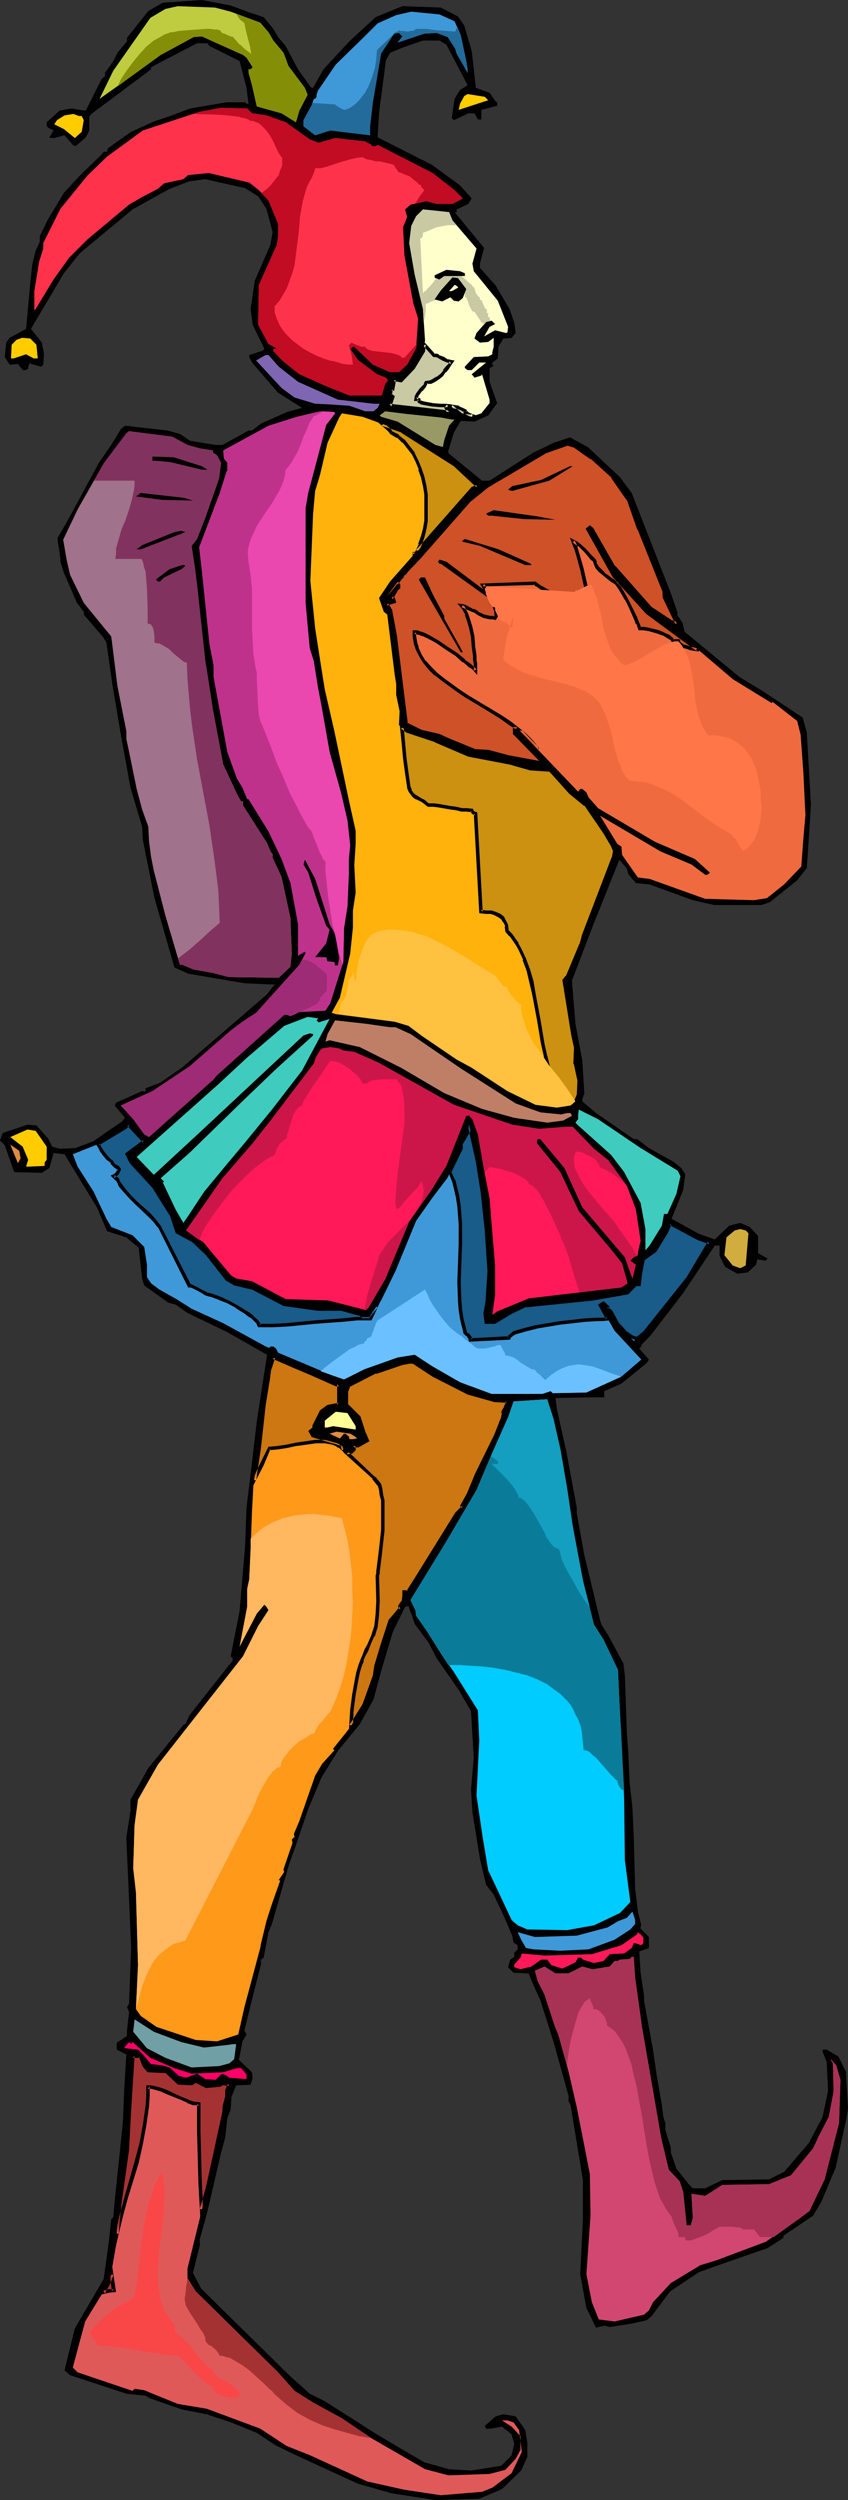 <?xml version="1.0" encoding="UTF-8" standalone="no"?>
<svg
   version="1.0"
   width="52.811mm"
   height="155.668mm"
   id="svg83"
   sodipodi:docname="Jester 21.wmf"
   xmlns:inkscape="http://www.inkscape.org/namespaces/inkscape"
   xmlns:sodipodi="http://sodipodi.sourceforge.net/DTD/sodipodi-0.dtd"
   xmlns="http://www.w3.org/2000/svg"
   xmlns:svg="http://www.w3.org/2000/svg">
  <rect width="100%" height="100%" fill="#333333" stroke="none"/>
  <sodipodi:namedview
     id="namedview83"
     pagecolor="#ffffff"
     bordercolor="#000000"
     borderopacity="0.25"
     inkscape:showpageshadow="2"
     inkscape:pageopacity="0.0"
     inkscape:pagecheckerboard="0"
     inkscape:deskcolor="#d1d1d1"
     inkscape:document-units="mm" />
  <defs
     id="defs1">
    <pattern
       id="WMFhbasepattern"
       patternUnits="userSpaceOnUse"
       width="6"
       height="6"
       x="0"
       y="0" />
  </defs>
  <path
     style="fill:#000000;fill-opacity:1;fill-rule:evenodd;stroke:none"
     d="m 58.183,2.747 3.879,1.293 2.263,2.747 1.131,1.939 1.778,2.101 2.909,5.494 2.909,4.04 0.323,0.323 h 0.323 l 2.424,-4.363 6.142,-6.625 6.142,-5.656 6.303,-2.585 9.051,0.323 4.04,2.101 1.455,2.101 1.778,5.979 0.97,8.726 3.232,1.131 1.455,2.101 0.323,0.162 v 0.808 l -3.717,0.97 v 2.262 h -0.808 l -0.808,-1.454 h -1.455 l -3.394,1.616 -0.485,-0.485 0.646,-4.525 1.293,-2.101 1.778,-1.131 -3.717,-7.11 -1.293,-2.424 -1.616,-0.97 h -3.879 l -4.687,1.616 -3.071,1.293 -0.97,1.778 -1.616,12.443 -0.323,5.171 v 0.485 l 12.768,6.464 6.626,4.848 2.748,3.07 -0.808,1.293 -2.748,1.293 v 0.646 l -0.323,0.162 6.788,8.241 -0.97,3.717 v 0.97 l 3.717,4.201 3.232,5.494 1.131,3.232 0.323,2.424 -0.97,1.131 -1.293,0.162 h -0.646 l -1.131,1.939 -0.162,2.747 -1.293,0.97 v 0.485 l 0.323,0.323 -0.97,0.485 v 3.232 l 1.778,5.009 -2.101,2.909 -3.232,1.454 -3.232,-0.162 -1.616,2.747 -1.293,4.201 v 0.646 l 7.919,6.464 h 1.778 l 10.344,-6.625 4.687,-2.262 3.879,-1.293 4.202,2.262 7.596,7.11 2.748,3.717 9.212,23.592 1.616,4.686 -0.162,0.323 1.293,1.939 0.485,2.101 12.93,10.665 5.333,3.232 9.536,6.302 0.97,3.555 0.97,16.967 -0.485,7.756 -0.485,7.11 -2.263,2.909 -6.465,5.171 -1.939,0.646 h -11.152 l -5.01,-1.131 -10.182,-3.717 -3.232,-0.323 -1.778,-2.101 -0.323,-1.293 -1.778,-2.101 -6.465,16.159 -4.687,12.281 0.808,10.18 1.616,8.564 0.485,7.918 -0.485,1.293 v 0.485 l 3.232,2.747 8.889,6.14 h 0.808 l 2.748,2.101 5.818,3.232 1.778,1.454 0.97,1.454 -0.485,3.717 -2.748,6.787 6.465,3.555 3.717,1.293 3.394,-3.232 2.586,-0.646 2.263,0.97 1.939,2.101 v 4.04 l 2.263,1.293 -0.485,0.485 -1.939,-0.323 -0.323,1.293 -1.939,1.778 -2.424,0.323 -2.909,-1.616 -1.293,-2.585 v -2.424 h -1.131 l -7.435,11.15 -7.435,9.695 -2.424,2.585 v 0.323 l -0.485,0.485 2.263,2.585 -0.485,0.808 -5.98,4.848 -4.04,1.778 v 1.454 h -3.879 l -7.596,0.162 0.323,2.585 2.263,10.18 2.424,13.089 v 1.293 l 1.778,9.857 3.717,15.351 0.323,0.97 1.616,2.585 1.131,2.101 2.424,4.525 0.323,2.747 0.485,13.735 0.323,4.363 0.323,7.272 0.646,5.656 0.323,7.11 0.323,11.958 0.646,5.494 0.808,3.232 -0.162,0.162 v 0.646 l 1.939,1.939 v 2.585 l -2.263,0.808 0.323,5.009 0.808,5.333 v 1.293 l 2.101,11.473 0.808,5.656 1.293,7.433 0.323,2.747 0.485,1.454 v 1.616 l 1.293,4.201 v 1.131 l 1.293,3.717 2.909,3.717 0.97,0.97 h 2.909 l 4.04,-1.939 10.99,-0.162 3.556,-1.778 5.818,-6.787 3.232,-6.14 1.293,-6.14 -0.323,-6.787 -0.97,-2.424 v -0.485 h 0.97 l 2.748,1.616 1.778,3.555 0.485,8.726 -0.485,2.909 -2.424,10.988 -3.394,8.08 -1.939,3.232 -6.95,4.686 v 0.485 l -3.717,2.424 -11.637,4.04 -4.525,1.616 -6.788,4.525 -4.364,5.817 -1.131,0.97 -3.556,0.808 -5.172,0.808 -1.293,-0.323 -1.939,0.485 -2.263,-4.686 -1.455,-7.918 0.646,-12.927 v -9.211 l -2.909,-17.613 -0.485,-0.97 v -1.293 l -3.556,-12.766 -3.071,-9.695 -1.778,-3.878 -0.97,-2.424 -3.556,-0.162 -1.293,-1.293 0.485,-1.778 0.97,-0.646 v -0.97 l 0.808,-0.808 v -0.97 l -0.97,-0.646 -0.323,-1.616 -1.939,-4.525 -2.424,-5.171 -1.778,-2.262 -1.455,-6.14 -0.808,-5.009 -0.97,-5.979 -0.323,-5.333 0.646,-7.433 -0.646,-10.988 -2.909,-5.009 -5.172,-7.433 -1.939,-3.717 -3.232,-4.363 -0.808,-2.424 -0.162,-0.323 -0.485,-1.454 -0.808,0.162 -2.909,5.979 -2.748,9.211 -1.778,6.625 -3.232,5.817 -5.172,6.302 -3.879,6.302 -3.232,7.756 -3.071,9.049 -1.293,3.555 -4.041,14.058 -0.808,1.939 -1.131,5.979 -0.646,0.485 v 1.131 l -1.939,7.595 -1.939,7.918 0.485,0.97 -0.97,1.616 -0.808,4.363 3.071,2.909 0.162,1.293 -0.485,1.616 -3.394,0.162 -1.131,2.747 -0.162,2.909 -0.808,2.101 -0.485,4.525 -0.97,3.555 -3.232,13.897 -1.778,6.464 v 1.454 l -1.616,6.464 1.939,3.717 20.687,20.36 4.849,4.363 3.556,1.778 7.111,4.525 5.333,3.393 10.99,6.464 5.818,1.616 5.172,0.323 7.111,-1.131 2.424,-2.424 0.646,-2.747 -0.646,-2.262 -2.263,-1.778 -2.748,0.485 h -0.97 l -0.323,-0.646 2.586,-2.262 1.778,-0.485 2.909,0.485 2.263,3.232 0.485,2.909 v 3.393 l -1.455,3.232 -4.525,4.363 -5.333,2.262 -10.344,0.323 -10.344,-1.616 -7.919,-2.262 -14.061,-6.464 -5.333,-2.585 -4.364,-2.909 -5.98,-2.424 -5.818,-1.939 -5.818,-1.131 -7.435,-2.585 -1.131,-0.646 -4.525,-0.485 -13.253,-4.363 -1.293,-1.131 2.424,-9.857 6.788,-11.635 1.293,-9.372 0.485,-4.686 0.485,-0.485 0.323,-3.717 1.939,-18.583 0.323,-7.918 0.485,-8.08 -2.263,-1.131 v -1.616 l 2.424,-1.616 v -1.293 l 0.485,-4.363 -0.485,-1.131 0.485,-0.808 0.485,-13.25 -0.646,-14.866 -0.485,-10.988 0.97,-6.14 v -2.747 l 4.202,-7.433 8.404,-10.342 h 0.323 l 0.97,-2.101 10.182,-12.927 v -0.485 l -0.485,-0.485 2.101,-10.665 1.293,-15.351 0.323,-8.888 1.293,-10.665 1.131,-9.695 0.97,-6.302 1.455,-9.372 -9.374,-5.333 -9.374,-4.525 -2.748,-1.939 -1.778,-0.485 -5.657,-4.04 -0.485,-1.616 -0.808,-7.272 -2.909,-2.424 -4.525,-1.454 -2.424,-5.656 -7.596,-12.443 -2.586,-0.323 -0.97,3.555 -1.778,1.131 -6.465,-0.162 -0.162,-0.323 L 1.131,269.534 0,268.403 l 0.646,-1.778 5.818,-1.939 2.101,0.162 2.748,3.07 0.97,1.939 1.778,0.485 3.717,-0.162 4.202,-1.616 6.788,-4.686 0.646,-0.808 -2.424,-2.909 0.323,-0.646 6.142,-2.747 h 0.162 l 0.323,0.162 0.323,-0.162 v -0.646 l 3.394,-1.293 5.172,-3.555 20.041,-17.29 1.455,-1.939 0.485,-0.323 -7.273,-0.323 -13.253,-2.262 -3.232,-1.454 -4.687,-16.321 -2.748,-13.735 -0.162,-3.07 -2.748,-9.211 -2.263,-12.443 -1.939,-11.473 -1.455,-10.18 -0.646,-1.131 -4.687,-5.494 v -0.646 l -1.616,-2.101 -3.071,-7.11 -0.808,-2.585 v -0.485 l -0.323,-2.424 -0.323,-1.939 v -0.808 l 2.101,-3.555 7.596,-14.058 2.909,-4.201 2.263,-3.717 0.97,-0.808 10.02,1.131 2.909,0.808 2.424,1.616 5.98,0.97 h 1.616 l 6.142,-3.393 h 0.808 l 2.101,-1.616 6.142,-2.747 3.556,-0.97 -5.657,-3.555 -6.142,-7.11 -0.646,-1.293 v -0.485 l 3.071,-0.97 0.485,-0.485 -2.748,-5.656 -0.485,-3.717 0.97,-6.625 3.717,-8.564 0.485,-2.909 -1.455,-5.494 -1.939,-2.909 -3.071,-1.939 -9.374,-2.101 -3.717,0.485 -4.687,1.778 -8.727,4.848 -12.445,10.342 -3.717,4.686 -7.758,13.089 2.586,3.232 0.485,2.585 -0.162,2.585 L 9.697,86.29 7.273,85.643 7.111,85.32 6.626,86.29 V 86.774 L 5.98,87.098 H 5.333 L 4.202,85.643 2.748,85.805 H 2.263 L 1.131,84.027 1.455,80.634 2.263,79.503 6.142,77.402 7.111,66.737 7.596,62.213 8.404,58.981 9.374,56.88 v -1.293 l 1.778,-3.717 3.879,-6.464 3.717,-4.04 5.01,-4.848 0.646,-0.808 h 0.808 l 0.162,-0.808 5.495,-3.878 5.333,-2.424 3.879,-1.293 4.687,-1.778 8.566,-1.454 h 4.364 l 0.323,0.323 h 0.485 l -0.485,-3.717 -1.616,-6.302 -7.111,-3.555 -0.485,-0.646 h -2.424 l -8.727,4.525 -2.101,1.131 v 0.485 l -14.061,10.503 -0.485,0.646 v 3.232 l -0.808,1.616 -2.424,2.101 -0.646,-0.323 -1.939,-2.262 -2.424,0.646 h -0.97 l -0.162,-0.162 0.97,-1.616 -1.293,-0.646 -0.323,-0.485 v -0.808 l 3.071,-2.747 2.748,-0.485 2.909,0.485 h 0.485 l 3.717,-7.433 0.808,-0.646 v -0.808 l 1.939,-2.747 0.97,-1.939 2.263,-2.747 V 8.888 L 34.91,2.585 38.304,0.646 47.516,0 54.304,1.293 Z"
     id="path1" />
  <path
     style="fill:#bfcc3f;fill-opacity:1;fill-rule:evenodd;stroke:none"
     d="m 54.304,2.747 6.95,2.585 1.939,2.262 1.131,1.939 2.424,2.909 1.131,3.07 3.879,5.171 0.646,1.616 -1.939,3.717 -0.808,2.747 -3.394,-2.101 -5.818,-1.616 -1.131,-5.009 -0.808,-2.909 v -0.808 h 0.485 l 0.485,-0.485 -1.455,-2.262 -0.808,-0.646 -6.142,-2.747 -3.556,-1.616 -1.939,0.162 -7.758,4.201 -3.556,2.585 -3.556,2.585 -7.273,5.171 3.232,-6.625 8.727,-12.443 3.556,-2.101 2.909,-0.646 8.727,0.323 z"
     id="path2" />
  <path
     style="fill:#3f99d8;fill-opacity:1;fill-rule:evenodd;stroke:none"
     d="m 106.992,5.009 1.455,3.232 1.293,6.14 0.323,1.939 v 0.808 l -2.586,-4.525 -0.323,-1.131 -1.778,-2.747 -2.586,-0.97 -2.909,0.162 -6.303,2.101 1.131,-1.454 -0.808,-0.808 -1.131,0.162 -3.071,4.686 -1.939,11.473 -0.646,5.494 V 31.833 L 77.739,30.702 74.184,31.833 71.436,29.733 v -1.454 l 1.939,-3.555 0.485,-1.454 h 0.323 l 0.323,-0.485 v -0.485 l 0.323,-0.97 4.202,-6.14 6.788,-6.625 3.071,-3.07 4.364,-1.939 3.556,-0.808 6.626,0.646 z"
     id="path3" />
  <path
     style="fill:#ffcc00;fill-opacity:1;fill-rule:evenodd;stroke:none"
     d="m 114.912,23.592 -6.95,2.262 0.323,-1.454 0.97,-1.778 0.808,-0.485 4.04,0.646 z"
     id="path4" />
  <path
     style="fill:#ff324c;fill-opacity:1;fill-rule:evenodd;stroke:none"
     d="m 59.315,26.663 3.394,0.485 4.525,1.616 5.657,4.04 2.101,0.808 3.879,-1.131 7.111,0.808 1.455,0.808 v 0.162 l 0.323,0.162 h 0.646 l 0.485,-0.323 12.93,6.625 5.172,4.04 1.939,1.939 -2.424,1.293 h -3.717 l -2.424,-0.646 -3.717,0.808 -1.293,1.131 0.485,1.778 -0.97,2.424 0.323,6.625 2.101,11.311 1.131,3.555 -0.485,6.948 -2.101,3.878 -1.939,1.778 h -2.101 l -4.041,-1.778 -4.364,-4.201 h -0.323 l -0.646,0.485 1.778,2.585 4.525,3.393 2.101,0.808 0.485,0.646 -0.646,0.808 -0.808,2.747 H 82.265 L 76.608,90.814 70.466,88.067 66.426,84.835 64.325,82.573 v -0.485 h 0.485 l 0.162,-0.162 -1.778,-0.97 -2.424,-4.525 0.162,-9.372 4.202,-9.372 0.323,-2.101 v -2.909 l -2.263,-5.494 -2.263,-2.424 -2.263,-1.778 -9.536,-2.262 -4.849,0.485 -1.131,0.97 -4.525,0.97 -1.455,1.293 -3.717,1.939 -3.071,1.778 -9.859,8.241 -4.202,4.201 -3.717,5.171 -4.202,6.948 -0.323,0.323 v -4.525 l 1.131,-6.948 0.97,-3.07 v -1.293 l 4.041,-8.08 6.303,-7.756 4.687,-4.525 8.404,-6.14 13.253,-4.363 5.172,-0.97 6.142,0.162 z"
     id="path5" />
  <path
     style="fill:#ffcc00;fill-opacity:1;fill-rule:evenodd;stroke:none"
     d="m 19.233,27.309 0.485,0.97 -0.485,2.747 -1.616,1.454 -2.586,-2.101 -2.263,-1.131 0.646,-0.97 1.778,-1.131 2.101,-0.323 1.293,0.485 z"
     id="path6" />
  <path
     style="fill:#ffffcc;fill-opacity:1;fill-rule:evenodd;stroke:none"
     d="m 106.508,51.871 5.657,6.625 -0.97,3.555 0.323,1.778 5.657,6.948 2.424,6.14 -0.162,1.293 -0.323,0.162 -2.586,-0.646 -2.586,1.454 1.293,-2.262 0.97,-0.485 0.323,-0.162 -0.808,-0.808 -1.293,0.323 -2.263,2.585 -0.485,1.293 1.293,0.97 1.939,-0.162 1.293,-0.97 v 2.101 l -0.323,1.293 v 0.485 l -0.97,0.485 -3.394,0.162 -2.101,2.262 v 0.323 l 0.646,0.485 h 0.97 l 1.778,-1.778 h 1.616 l -3.394,2.747 0.646,0.808 1.616,-0.485 0.162,-0.323 1.778,5.979 v 0.808 l -1.939,2.424 -2.424,0.808 -2.101,-0.323 -2.748,-2.262 h -0.485 l -0.485,0.485 0.485,0.808 0.162,0.162 -8.404,-0.97 -5.657,-0.485 0.808,-2.262 -0.646,-0.485 0.323,-1.293 h 0.323 l 0.323,-1.454 v -0.646 l 1.616,0.162 2.909,-2.909 2.263,-4.04 0.485,-2.424 -0.485,-7.433 -1.939,-8.08 -1.293,-7.433 0.485,-4.04 1.131,-2.262 1.616,-1.616 6.142,0.646 z"
     id="path7" />
  <path
     style="fill:#c9c9a3;fill-opacity:1;fill-rule:evenodd;stroke:none"
     d="m 107.477,53.002 h -1.131 -0.97 l -0.97,0.162 -0.808,0.162 -0.808,0.162 -0.808,0.323 -1.131,0.485 -1.293,0.485 v 0.485 l -0.162,0.485 -0.162,0.323 h -0.323 l 0.646,13.089 0.323,-0.646 h 0.323 l 0.162,-0.323 0.97,-0.97 0.808,-0.97 0.162,-0.323 0.162,-0.162 0.646,-0.162 0.646,-0.323 0.808,-0.485 0.97,-0.323 0.808,-0.323 0.808,-0.162 0.808,0.162 0.485,0.323 v 0.323 l 0.323,0.323 0.485,0.323 0.808,0.808 0.97,0.808 0.323,0.485 0.323,0.162 v 0.162 l 0.162,0.485 0.162,0.646 0.485,0.646 0.323,0.323 h 0.162 v 0 0.646 h 0.323 l 0.162,0.162 v 0.162 l 0.323,0.808 0.323,0.646 0.162,0.323 h 0.323 v 0.97 h 0.323 v 0.97 h 0.323 l 0.162,0.808 -0.97,0.323 -0.485,0.646 -0.323,-0.485 h -0.162 l -0.323,-0.162 v -0.323 l -0.162,-0.162 -0.323,-0.485 -0.323,-0.485 -0.323,-0.485 -0.323,-0.485 h -0.323 l -0.323,-0.323 -0.162,-0.323 -0.485,-0.97 -0.323,-0.97 -0.323,-0.808 v 0 h -0.323 v -1.131 h -0.323 v -0.485 l -0.323,-0.485 -0.323,0.162 h -0.646 l -1.293,0.485 -0.646,0.162 -0.485,0.323 -0.485,0.323 -0.162,0.323 h -0.485 l -0.485,0.323 -1.293,0.646 -1.293,0.485 -0.485,0.323 h -0.485 v 0.323 0.485 0.97 l -0.162,1.293 -0.323,1.454 -0.162,-3.232 -1.939,-8.08 -1.293,-7.433 0.485,-4.04 1.131,-2.262 1.616,-1.616 6.142,0.646 0.808,1.939 z"
     id="path8" />
  <path
     style="fill:#000000;fill-opacity:1;fill-rule:evenodd;stroke:none"
     d="m 109.417,64.313 v 0.646 h -4.849 l -1.131,0.808 -0.97,-0.323 -0.162,-0.162 v -0.485 l 2.748,-1.293 3.232,0.323 z"
     id="path9" />
  <path
     style="fill:#000000;fill-opacity:1;fill-rule:evenodd;stroke:none"
     d="m 109.74,68.03 -0.808,2.101 -0.97,0.808 -1.131,-0.162 -0.808,-0.808 -1.939,0.97 -1.778,-0.485 1.455,-2.101 2.748,-3.07 1.293,0.162 z"
     id="path10" />
  <path
     style="fill:#ffffcc;fill-opacity:1;fill-rule:evenodd;stroke:none"
     d="m 107.801,67.545 v 0.162 l -1.455,0.808 h -0.646 l 1.293,-1.454 h 0.162 z"
     id="path11" />
  <path
     style="fill:#ffcc00;fill-opacity:1;fill-rule:evenodd;stroke:none"
     d="m 8.566,81.119 0.323,3.232 H 7.919 L 6.142,83.381 3.232,84.351 H 2.586 l 0.162,-3.232 1.131,-1.131 1.293,-0.485 1.939,0.162 z"
     id="path12" />
  <path
     style="fill:#7f66b2;fill-opacity:1;fill-rule:evenodd;stroke:none"
     d="m 65.618,86.29 4.525,3.555 9.374,4.201 8.404,0.97 h 1.455 l -0.485,0.97 -0.97,0.808 H 85.982 L 82.265,95.5 77.578,95.177 74.184,95.016 69.335,93.561 66.264,91.299 60.284,84.835 62.547,83.543 h 0.646 z"
     id="path13" />
  <path
     style="fill:#bf328c;fill-opacity:1;fill-rule:evenodd;stroke:none"
     d="m 78.871,97.278 -2.101,2.747 -3.071,11.635 -1.131,4.201 -0.646,3.717 V 141.877 l 0.97,10.665 0.97,3.07 0.323,2.101 0.646,4.04 0.808,4.201 1.939,10.988 2.748,9.857 1.455,6.302 0.646,5.817 -0.323,3.232 v 3.555 l -0.323,7.595 -0.808,5.171 -0.162,7.918 -3.071,9.695 -1.131,1.778 -6.142,0.323 -2.101,0.97 -0.808,-0.323 h -0.646 l -15.839,14.22 -0.97,1.131 -15.031,13.412 -1.131,-0.646 -2.586,-3.555 -2.909,-3.232 7.435,-3.393 8.727,-5.817 9.859,-8.564 2.586,-1.939 3.232,-2.101 10.182,-11.311 1.455,-2.747 -0.162,-0.323 -1.616,0.97 v -7.433 l -1.778,-9.695 -2.101,-5.656 -3.071,-6.464 -4.687,-7.595 h -0.323 l -1.131,-2.747 -1.293,-2.101 -2.263,-6.302 -3.232,-17.613 v -2.747 l -0.97,-5.009 -1.778,-17.129 -0.646,-5.656 4.849,-12.766 1.616,-5.171 h 0.162 v -1.939 l -0.808,-0.97 -0.162,-1.939 10.667,-5.817 6.626,-2.101 5.495,-1.293 3.394,0.162 z"
     id="path14" />
  <path
     style="fill:#999965;fill-opacity:1;fill-rule:evenodd;stroke:none"
     d="m 103.76,98.247 2.586,0.485 h 0.646 l -1.293,1.454 -1.131,3.393 -0.323,1.616 -1.778,-0.485 -8.889,-5.494 -3.879,-1.131 -0.323,-0.323 1.293,-0.97 5.172,0.646 z"
     id="path15" />
  <path
     style="fill:#ffb20c;fill-opacity:1;fill-rule:evenodd;stroke:none"
     d="m 94.709,101.479 12.283,7.918 5.172,4.848 h 0.323 v 0.162 l -1.293,0.485 -19.394,21.976 -2.586,3.878 1.131,3.232 0.808,0.646 1.778,14.382 0.323,1.939 v 2.585 l 0.808,3.878 -0.162,3.232 1.939,1.454 6.626,2.262 7.758,3.232 10.182,2.101 4.525,1.131 4.687,0.485 0.485,0.485 4.202,4.686 3.556,2.909 4.525,6.625 1.616,2.585 0.323,0.323 0.323,1.293 -0.162,1.616 -7.273,18.583 -0.485,1.778 -3.232,7.756 -0.646,0.808 1.939,12.927 0.646,2.747 -0.162,3.878 0.162,0.323 0.808,3.555 -0.162,3.555 -0.646,1.454 -1.131,0.97 -3.232,0.485 -5.01,-0.646 -6.626,-3.232 -8.404,-5.494 -3.556,-1.939 -8.081,-5.494 -3.232,-2.424 -3.232,-0.97 -13.899,-1.778 -0.97,-0.323 1.939,-3.555 2.424,-10.342 0.646,-6.14 v -4.04 l 0.646,-4.201 -0.323,-6.464 0.323,-5.009 v -3.07 l -1.616,-7.272 -3.394,-16.159 -2.263,-9.857 -1.131,-7.11 -1.131,-7.272 -1.131,-11.15 0.646,-15.836 0.485,-5.333 1.131,-3.717 1.778,-7.595 2.748,-5.979 0.646,-0.97 4.849,0.808 z"
     id="path16" />
  <path
     style="fill:#a0728c;fill-opacity:1;fill-rule:evenodd;stroke:none"
     d="m 44.122,104.711 2.909,0.808 3.071,0.485 v 0.485 l 0.97,0.646 0.97,1.778 -0.485,3.717 -3.232,9.211 -1.939,5.009 -1.293,1.616 0.808,5.333 0.485,3.878 1.131,10.503 0.808,7.433 0.485,2.909 1.293,8.403 2.424,12.927 3.232,6.948 0.97,1.778 h 0.485 v 0.97 l 5.657,8.888 0.808,1.939 0.485,0.646 v 0.808 l 2.101,4.525 2.101,9.695 0.323,8.403 -0.323,3.07 -2.748,2.585 -11.798,-0.162 -3.717,-0.97 -4.525,-0.808 -2.748,-1.131 h -0.485 l -3.394,-11.473 -2.748,-10.665 -0.646,-3.232 -0.485,-3.717 -0.162,-3.393 -1.455,-4.04 -1.293,-4.848 -1.778,-8.726 -0.646,-3.07 v -1.778 l -2.101,-10.665 -1.455,-11.635 -6.465,-7.918 -3.232,-6.625 -0.808,-3.555 -0.808,-4.686 3.394,-7.11 6.142,-10.827 5.333,-7.11 0.646,-0.485 10.182,1.293 z"
     id="path17" />
  <path
     style="fill:#82325e;fill-opacity:1;fill-rule:evenodd;stroke:none"
     d="m 22.142,113.114 h 9.536 v 1.131 l -0.162,1.131 -0.485,2.262 -0.646,2.262 -0.808,2.424 -0.97,2.262 -0.646,2.262 -0.646,2.262 v 1.131 l -0.162,1.293 h 6.142 l 0.323,0.646 0.162,0.646 0.162,0.808 0.323,0.808 0.162,1.939 0.162,2.101 0.162,4.363 v 3.878 l 0.646,0.162 0.323,0.323 0.323,0.646 0.162,0.646 0.162,1.454 v 1.293 l 0.646,0.162 h 0.485 l 1.131,0.646 1.131,0.646 0.97,0.97 0.97,0.808 0.97,0.808 0.646,0.485 0.485,0.162 h 0.162 l 0.162,3.717 0.323,3.878 0.323,3.717 0.485,3.878 1.131,7.595 2.909,15.513 1.131,7.756 0.485,3.717 0.485,3.878 0.162,3.717 0.162,3.878 -2.263,1.939 -2.263,2.101 -2.586,2.262 -2.748,2.101 0.485,1.454 h 0.485 l 2.748,1.131 4.525,0.808 3.717,0.97 11.798,0.162 2.748,-2.585 0.323,-3.07 -0.323,-8.403 -2.101,-9.695 -2.101,-4.525 v -0.808 l -0.485,-0.646 -0.808,-1.939 -5.657,-8.888 v -0.97 h -0.485 l -0.97,-1.778 -3.232,-6.948 -2.424,-12.927 -1.293,-8.403 -0.485,-2.909 -0.808,-7.433 -1.131,-10.503 -0.485,-3.878 -0.808,-5.333 1.293,-1.616 1.939,-5.009 3.232,-9.211 0.485,-3.717 -0.97,-1.778 -0.97,-0.646 v -0.485 l -3.071,-0.485 -2.909,-0.808 -3.556,-1.939 -10.182,-1.293 -0.646,0.485 -5.333,7.11 z"
     id="path18" />
  <path
     style="fill:#ef6b3f;fill-opacity:1;fill-rule:evenodd;stroke:none"
     d="m 139.316,107.62 5.01,4.525 3.556,5.494 2.586,6.948 5.818,14.543 v 1.293 l 3.071,6.464 -1.455,-0.485 -4.687,-3.232 -8.727,-9.695 -5.172,-8.888 -0.485,-0.485 -0.485,0.485 6.142,10.827 7.919,8.726 11.152,8.08 8.889,7.595 9.212,5.656 0.162,-0.323 5.818,4.525 0.808,3.232 0.646,8.888 0.485,10.019 -0.485,5.494 -0.485,6.625 -4.04,4.201 -4.04,3.232 -3.071,0.485 -11.475,-0.323 -13.091,-4.686 -2.748,-0.323 -3.717,-5.333 -0.162,-1.939 -0.97,-0.646 -4.04,-6.625 14.223,8.403 7.273,3.07 3.232,2.424 h 0.485 l 0.646,-0.485 -3.556,-3.232 -9.374,-4.04 -13.414,-7.918 -2.263,-2.585 -0.485,-1.131 -0.97,-0.808 h -0.485 l -0.485,0.646 -14.223,-14.866 h -0.808 v 1.131 l 6.626,6.787 h 0.485 l 0.323,0.485 -8.889,-1.778 -4.849,-1.131 -3.071,-0.323 -6.303,-2.585 -2.101,-0.808 -4.202,-1.131 -3.556,-1.616 -2.424,-20.845 -1.293,-5.979 -0.97,-1.454 2.101,-0.485 -0.162,-0.808 h -0.646 l 1.131,-2.262 0.646,-0.485 v -0.485 l -0.323,-0.323 -1.455,1.778 -0.97,1.131 3.556,-4.848 0.646,-0.485 0.162,-0.485 3.232,-3.393 11.637,-13.25 4.364,-3.393 13.414,-7.918 5.333,-2.101 1.778,0.646 z"
     id="path19" />
  <path
     style="fill:#ce5128;fill-opacity:1;fill-rule:evenodd;stroke:none"
     d="m 126.549,176.296 -4.041,-4.201 1.131,0.97 1.131,0.97 0.97,1.131 z m 1.778,3.555 v -0.162 l -0.162,-0.323 h -0.485 l -6.626,-6.787 v -1.131 h 0.646 l -1.778,-1.454 -1.939,-1.131 -4.04,-2.585 -4.04,-2.424 -1.939,-1.293 -1.939,-1.293 -1.778,-1.293 -1.616,-1.293 -1.455,-1.454 -1.293,-1.454 -0.97,-1.616 -0.808,-1.616 -0.323,-0.97 -0.162,-0.97 v -0.808 l -0.162,-0.97 h 0.808 l 0.808,0.162 0.808,0.485 0.97,0.323 0.97,0.646 1.131,0.646 2.263,1.454 2.101,1.454 1.939,1.616 0.808,0.646 0.808,0.485 0.646,0.646 0.323,0.485 v -0.808 -0.808 -0.97 l -0.162,-0.97 -0.162,-2.101 -0.323,-2.424 -0.485,-2.262 -0.485,-1.939 -0.323,-0.97 -0.485,-0.808 -0.323,-0.646 -0.485,-0.646 0.323,0.162 h 0.485 l 1.778,0.97 0.323,0.162 h 0.323 l 0.323,0.323 0.485,0.323 0.646,0.323 0.646,0.162 1.293,0.323 0.646,0.162 h 0.646 l 0.323,-0.323 -0.162,-1.131 -0.162,-1.131 -0.323,-0.97 -0.485,-0.808 -0.646,-0.808 -0.485,-0.808 -0.97,-1.778 12.283,-0.485 0.485,0.485 0.646,0.485 0.808,0.485 0.808,0.323 1.778,0.808 1.778,0.485 1.939,0.485 1.778,0.323 h 1.616 0.646 l 0.485,-0.162 -0.485,-1.616 -0.323,-1.778 -0.97,-3.555 -0.808,-3.555 -0.646,-1.616 -0.485,-1.454 0.808,0.485 0.646,0.485 1.131,1.131 1.131,1.293 0.646,0.646 0.646,0.485 v 0.485 l 0.162,0.323 0.485,0.808 0.646,0.808 0.808,0.646 0.808,0.808 0.808,0.646 0.808,0.485 0.162,0.162 0.162,0.162 0.97,1.131 0.808,1.293 0.808,1.293 0.808,1.616 1.293,2.909 0.646,1.293 0.485,1.131 0.97,0.162 0.97,0.162 1.293,0.162 1.131,0.485 1.131,0.323 0.97,0.485 0.808,0.646 0.323,0.323 0.162,0.323 h 1.293 v 0.323 l 0.323,0.323 0.485,0.323 0.485,0.162 0.808,0.323 0.646,0.162 1.778,0.323 -0.646,-0.646 -11.152,-8.08 -7.919,-8.726 -6.142,-10.827 0.485,-0.485 0.485,0.485 5.172,8.888 8.727,9.695 4.687,3.232 1.455,0.485 -3.071,-6.464 v -1.293 l -5.818,-14.543 -2.586,-6.948 -3.556,-5.494 -5.01,-4.525 -4.04,-2.585 -1.778,-0.646 -5.333,2.101 -13.414,7.918 -4.364,3.393 -11.637,13.25 -3.232,3.393 -0.162,0.485 -0.646,0.485 -3.556,4.848 0.97,-1.131 1.455,-1.778 0.323,0.323 v 0.485 l -0.646,0.485 -1.131,2.262 h 0.646 l 0.162,0.808 -2.101,0.485 0.97,1.454 1.293,5.979 2.424,20.845 3.556,1.616 4.202,1.131 2.101,0.808 6.303,2.585 3.071,0.323 4.849,1.131 z"
     id="path20" />
  <path
     style="fill:#000000;fill-opacity:1;fill-rule:evenodd;stroke:none"
     d="m 126.387,176.619 0.485,-0.646 -4.041,-4.201 -0.646,0.646 1.131,0.97 1.131,0.97 0.97,1.131 v 0 l 0.97,1.131 0.485,-0.485 -0.808,-1.131 v 0 l -0.97,-1.131 -1.131,-1.131 -1.131,-0.97 -0.646,0.646 4.202,4.201 0.485,-0.485 z"
     id="path21" />
  <path
     style="fill:#000000;fill-opacity:1;fill-rule:evenodd;stroke:none"
     d="m 128.973,180.336 -0.323,-0.97 -0.323,-0.323 -0.646,-0.162 0.323,0.162 -6.626,-6.787 0.162,0.323 v -1.131 l -0.485,0.485 h 1.939 l -2.909,-2.262 -1.939,-1.293 -4.04,-2.424 -4.04,-2.424 -1.939,-1.293 -1.778,-1.293 -1.778,-1.293 v 0 l -1.616,-1.293 v 0 l -1.455,-1.454 -1.293,-1.454 v 0.162 l -0.97,-1.616 v 0 l -0.808,-1.778 0.162,0.162 -0.323,-0.97 v 0.162 l -0.162,-0.97 -0.162,-0.97 v 0.162 -0.97 l -0.485,0.323 0.646,0.162 v 0 l 0.808,0.162 h -0.162 l 0.97,0.323 0.97,0.485 0.97,0.485 v 0 l 1.131,0.646 2.101,1.454 2.263,1.454 1.778,1.616 v -0.162 l 0.97,0.808 v 0 l 0.646,0.646 v -0.162 l 0.646,0.485 1.131,1.293 v -1.778 -0.808 0 l -0.162,-0.97 v -0.97 0 l -0.323,-2.262 -0.162,-2.262 -0.485,-2.262 v 0 l -0.646,-2.101 -0.323,-0.97 v 0 l -0.808,-1.616 -0.485,-0.485 -0.323,0.646 h 0.323 v 0 l 0.323,0.162 v 0 l 1.778,0.808 0.485,0.162 v 0 l 0.323,0.162 -0.162,-0.162 0.323,0.323 0.485,0.323 v 0 l 0.646,0.323 v 0 l 0.646,0.323 1.455,0.323 v 0 h 0.646 l 0.808,0.162 0.485,-0.808 v -1.293 0 l -0.323,-1.131 -0.323,-0.808 v -0.162 l -0.485,-0.808 v 0 l -0.485,-0.97 -0.646,-0.808 -0.97,-1.778 -0.323,0.646 12.283,-0.323 -0.323,-0.162 0.485,0.485 h 0.162 l 0.646,0.485 0.646,0.485 h 0.162 l 0.808,0.323 1.778,0.808 v 0 l 1.939,0.646 1.778,0.485 h 0.162 l 1.778,0.323 h 1.616 l 0.646,-0.162 v 0 l 0.97,-0.162 -0.485,-2.101 -0.485,-1.778 -0.808,-3.555 -0.97,-3.393 -0.485,-1.616 v -0.162 l -0.646,-1.454 -0.485,0.485 0.646,0.485 v 0 l 0.646,0.485 v -0.162 l 1.293,1.293 1.131,1.293 0.485,0.646 0.646,0.485 -0.162,-0.323 0.162,0.485 0.162,0.485 0.323,0.808 0.808,0.97 0.808,0.646 v 0 l 0.97,0.808 v 0 l 0.808,0.646 0.646,0.485 v -0.162 l 0.323,0.323 v 0 l 0.162,0.162 v -0.162 l 0.808,1.131 v 0 l 0.808,1.293 0.808,1.454 v -0.162 l 0.808,1.616 1.293,2.909 v 0 l 0.485,1.293 h 0.162 l 0.485,1.454 h 1.293 -0.162 l 1.131,0.162 1.131,0.323 v 0 l 1.131,0.323 1.293,0.485 -0.162,-0.162 0.97,0.646 v 0 l 0.808,0.485 v -0.162 l 0.162,0.323 v 0 l 0.323,0.485 h 1.455 l -0.485,-0.323 0.162,0.485 0.323,0.323 v 0.162 l 0.485,0.323 0.646,0.323 h 0.162 l 0.646,0.162 0.808,0.323 v 0 l 2.101,0.323 v -0.646 l -0.808,-0.808 -11.152,-8.08 h 0.162 l -7.919,-8.726 v 0.162 l -6.142,-10.827 -0.162,0.323 0.646,-0.323 h -0.646 l 0.485,0.323 v 0 l 5.172,9.049 8.727,9.695 4.849,3.232 2.424,0.808 -3.556,-7.272 0.162,0.162 v -1.293 l -5.98,-14.705 v 0 l -2.424,-6.948 -3.879,-5.494 -4.849,-4.525 -0.162,-0.162 -4.04,-2.747 -1.939,-0.485 -5.495,1.939 -13.576,8.08 v 0 l -4.202,3.393 -11.637,13.25 -3.394,3.393 -0.162,0.646 0.162,-0.162 -0.808,0.485 -3.556,4.848 0.646,0.485 0.97,-0.97 1.455,-1.778 h -0.646 l 0.323,0.323 -0.162,-0.323 v 0.485 l 0.162,-0.162 -0.485,0.485 -1.616,2.747 h 1.293 l -0.485,-0.162 0.162,0.646 0.323,-0.485 -2.586,0.646 1.293,1.939 v -0.162 l 1.131,5.979 2.586,21.007 3.717,1.939 4.364,0.97 h -0.162 l 1.939,0.97 v 0 l 6.626,2.585 0.162,-0.808 v 0 l -6.303,-2.585 v 0 l -2.101,-0.97 -4.202,-0.97 v 0 l -3.556,-1.778 0.323,0.323 -2.586,-20.845 -1.131,-5.979 -0.97,-1.616 -0.323,0.646 2.263,-0.646 -0.323,-1.293 -0.808,-0.162 0.323,0.646 1.293,-2.262 -0.162,0.162 0.646,-0.485 v -0.97 l -0.646,-0.646 -1.778,1.939 -0.97,1.131 0.646,0.485 3.556,-4.686 h -0.162 l 0.808,-0.646 0.323,-0.485 -0.162,0.162 3.232,-3.393 11.637,-13.25 v 0 l 4.202,-3.393 v 0 l 13.414,-7.918 h -0.162 l 5.495,-1.939 h -0.162 l 1.616,0.485 v 0 l 3.879,2.747 v -0.162 l 5.01,4.525 h -0.162 l 3.717,5.332 v -0.162 l 2.424,6.948 0.162,0.162 5.818,14.543 v -0.162 1.454 l 3.071,6.464 0.485,-0.646 -1.616,-0.485 h 0.162 l -4.687,-3.07 v 0 l -8.566,-9.695 v 0.162 l -5.172,-9.049 -0.808,-0.646 -0.97,0.808 6.303,11.311 7.919,8.726 11.152,8.241 0.808,0.485 -0.162,-0.323 v 0 l 0.323,-0.323 -1.616,-0.323 v 0 l -0.808,-0.323 -0.646,-0.162 v 0 l -0.485,-0.162 h 0.162 l -0.485,-0.323 v 0 l -0.323,-0.323 0.162,0.162 -0.162,-0.646 h -1.616 l 0.323,0.162 -0.162,-0.323 v 0 l -0.323,-0.323 -0.808,-0.646 h -0.162 l -0.97,-0.485 v 0 l -1.131,-0.485 -1.293,-0.323 v 0 l -1.293,-0.323 -0.97,-0.162 v 0 h -0.97 l 0.323,0.162 -0.485,-1.131 v 0 l -0.485,-1.293 v 0 l -1.455,-2.909 -0.808,-1.616 v 0 l -0.808,-1.454 -0.808,-1.293 v 0 l -0.97,-0.97 v -0.162 l -0.162,-0.162 v 0 l -0.323,-0.162 v -0.162 l -0.646,-0.323 -0.808,-0.646 v 0 l -0.97,-0.646 h 0.162 l -0.808,-0.808 -0.808,-0.808 0.162,0.162 -0.485,-0.808 v 0 -0.323 0 l -0.162,-0.485 -0.646,-0.646 -0.646,-0.646 -1.131,-1.293 -1.293,-1.131 -0.646,-0.485 v 0 l -1.778,-0.97 0.97,2.585 v -0.162 l 0.485,1.616 0.97,3.555 0.808,3.555 0.485,1.778 0.323,1.616 0.323,-0.646 -0.485,0.162 v 0 l -0.646,0.162 h 0.162 -1.616 0.162 l -1.778,-0.323 v 0 l -1.939,-0.485 -1.939,-0.646 0.162,0.162 -1.778,-0.808 -0.808,-0.485 v 0 l -0.646,-0.323 -0.646,-0.485 v 0 l -0.646,-0.485 -13.091,0.485 1.293,2.262 0.485,0.808 0.485,0.808 v 0 l 0.485,0.808 v 0 l 0.323,0.97 0.323,0.97 v 0 1.131 l 0.162,-0.323 -0.323,0.323 h 0.323 l -0.485,-0.162 h -0.646 v 0 l -1.455,-0.323 -0.646,-0.323 h 0.162 l -0.646,-0.162 v 0 l -0.323,-0.323 v 0 l -0.485,-0.323 -0.323,-0.162 v 0 h -0.485 0.162 l -1.778,-0.97 -0.485,-0.162 v 0 l -1.455,-0.162 1.131,1.293 v 0 l 0.808,1.454 h -0.162 l 0.323,0.808 0.646,2.101 v 0 l 0.485,2.262 0.162,2.262 0.323,2.262 v -0.162 0.97 l 0.162,0.97 v 0.162 0.808 -0.162 0.808 l 0.646,-0.323 -0.485,-0.485 -0.485,-0.485 -0.162,-0.162 -0.646,-0.485 v 0 l -0.97,-0.646 v -0.162 l -1.778,-1.454 -2.263,-1.454 -2.101,-1.454 -1.131,-0.646 v 0 l -1.131,-0.646 -0.97,-0.485 -0.808,-0.323 h -0.162 l -0.808,-0.323 h -1.131 v 1.454 0 l 0.162,0.97 0.162,0.97 v 0 l 0.323,0.808 v 0.162 l 0.808,1.616 v 0 l 0.97,1.616 1.293,1.616 1.455,1.454 h 0.162 l 1.616,1.293 v 0 l 1.778,1.293 1.778,1.293 1.939,1.293 4.04,2.424 4.202,2.585 1.778,1.293 1.939,1.293 0.162,-0.646 h -0.97 v 1.616 l 6.788,6.948 h 0.646 l -0.323,-0.162 0.162,0.323 v -0.162 0.323 l 0.485,-0.646 z"
     id="path22" />
  <path
     style="fill:#000000;fill-opacity:1;fill-rule:evenodd;stroke:none"
     d="m 111.679,177.104 3.071,0.162 h -0.162 l 5.01,1.293 v 0 l 9.374,1.778 -0.485,-0.97 -8.727,-1.616 v 0 l -4.849,-1.293 h -0.162 l -2.909,-0.162 z"
     id="path23" />
  <path
     style="fill:#000000;fill-opacity:1;fill-rule:evenodd;stroke:none"
     d="m 47.516,109.72 1.293,0.808 h -1.293 l -7.435,-1.778 -3.394,-0.323 h -0.808 v -0.97 l 5.01,0.162 z"
     id="path24" />
  <path
     style="fill:#000000;fill-opacity:1;fill-rule:evenodd;stroke:none"
     d="m 129.296,113.114 -8.727,2.424 -0.646,-0.162 -0.323,-0.162 0.97,-0.808 6.788,-1.454 6.788,-3.232 h 0.646 z"
     id="path25" />
  <path
     style="fill:#000000;fill-opacity:1;fill-rule:evenodd;stroke:none"
     d="m 45.415,117.8 -7.273,-0.162 -6.142,-0.808 1.131,-0.808 10.182,1.131 z"
     id="path26" />
  <path
     style="fill:#000000;fill-opacity:1;fill-rule:evenodd;stroke:none"
     d="m 130.751,122.324 -7.435,-0.162 -7.596,-0.808 h -0.808 l -0.485,-0.485 1.778,-0.808 10.182,1.454 z"
     id="path27" />
  <path
     style="fill:#000000;fill-opacity:1;fill-rule:evenodd;stroke:none"
     d="m 33.132,129.273 h -0.97 l 1.293,-0.97 7.596,-3.07 1.616,-0.323 0.97,0.323 z"
     id="path28" />
  <path
     style="fill:#000000;fill-opacity:1;fill-rule:evenodd;stroke:none"
     d="m 124.932,132.666 0.162,0.323 h -1.455 l -10.667,-4.525 -4.04,-0.97 -0.162,-0.162 0.646,-0.485 7.919,2.424 z"
     id="path29" />
  <path
     style="fill:#000000;fill-opacity:1;fill-rule:evenodd;stroke:none"
     d="m 114.75,139.453 2.263,2.262 v 0.485 l -13.253,-9.534 h -0.323 l -0.323,-0.485 0.323,-0.485 1.616,0.485 z"
     id="path30" />
  <path
     style="fill:#000000;fill-opacity:1;fill-rule:evenodd;stroke:none"
     d="m 43.637,133.151 -0.97,0.808 -4.041,1.939 -0.97,0.97 h -0.485 l -0.485,-0.485 3.232,-2.424 2.909,-0.97 h 0.485 z"
     id="path31" />
  <path
     style="fill:#000000;fill-opacity:1;fill-rule:evenodd;stroke:none"
     d="m 94.063,136.706 0.808,-0.97 h 0.323 z"
     id="path32" />
  <path
     style="fill:#000000;fill-opacity:1;fill-rule:evenodd;stroke:none"
     d="m 101.821,139.776 2.748,5.171 v 0.646 l 3.879,6.948 0.323,0.646 0.162,0.323 h -0.485 l -9.697,-16.805 -0.162,-0.323 0.485,-0.485 h 0.97 z"
     id="path33" />
  <path
     style="fill:#000000;fill-opacity:1;fill-rule:evenodd;stroke:none"
     d="m 77.578,217.502 1.293,2.262 0.97,5.656 -0.323,1.778 h -0.646 l -0.162,-0.808 -1.616,-0.162 -0.323,-0.97 h -2.586 l 2.586,-3.232 0.808,-3.232 -0.808,-0.97 -2.263,-6.302 -1.939,-6.14 -1.131,-1.939 0.323,-1.131 2.424,4.525 z"
     id="path34" />
  <path
     style="fill:#3fccbf;fill-opacity:1;fill-rule:evenodd;stroke:none"
     d="m 74.83,239.801 -0.323,0.323 0.485,0.485 2.586,-0.808 -6.465,12.119 -7.111,9.211 -6.465,7.918 -4.202,5.009 -5.333,6.464 -3.717,5.656 -1.131,1.616 -1.778,-3.07 -3.071,-6.464 0.323,-0.162 -0.808,-0.808 6.788,-5.979 12.93,-12.604 7.596,-7.272 8.566,-7.756 v -0.323 l -0.808,-0.162 -1.455,0.485 -9.697,9.049 -14.869,13.897 -10.667,9.857 -4.041,-4.201 19.071,-16.967 6.788,-6.302 8.889,-7.595 5.495,-2.101 2.424,0.323 z"
     id="path35" />
  <path
     style="fill:#bf7f66;fill-opacity:1;fill-rule:evenodd;stroke:none"
     d="m 91.8,241.74 h 1.293 l 3.556,1.616 11.798,8.08 12.93,8.241 5.818,2.101 4.849,0.485 1.455,-0.323 h 0.808 l 0.323,0.646 -2.101,1.131 -3.717,0.485 -7.758,-1.131 -7.596,-2.101 -8.889,-3.717 -10.182,-5.979 -9.697,-4.848 -7.111,-1.616 -0.97,0.323 0.485,-1.778 1.778,-3.232 7.273,0.808 z"
     id="path36" />
  <path
     style="fill:#ff1959;fill-opacity:1;fill-rule:evenodd;stroke:none"
     d="m 80.81,247.234 2.586,0.323 5.818,2.585 17.617,9.857 13.738,4.686 6.303,0.97 6.465,-0.485 h 1.455 l 5.01,5.171 3.394,2.747 4.364,5.979 2.101,5.494 1.131,7.433 -0.646,2.747 v 0.646 l -0.97,0.485 -0.808,0.808 1.293,0.97 -0.485,2.101 -0.323,1.131 -1.778,-5.009 -10.02,-11.796 -4.202,-9.211 -5.657,-6.787 h -0.646 l -0.162,0.323 v 0.646 l 5.495,6.787 4.364,9.211 7.758,9.211 2.424,3.07 1.293,4.686 -1.455,0.97 -21.819,2.585 -7.435,3.07 -1.131,0.808 0.646,-4.686 v -6.948 l -0.808,-9.695 -0.485,-6.14 -1.293,-6.625 -1.455,-8.403 -1.293,-3.555 -0.808,-0.808 h -0.646 l -4.687,11.796 -3.394,5.494 -5.333,7.595 -5.657,13.574 -3.879,6.625 -0.646,0.646 -8.889,-2.262 -10.02,-0.323 -7.919,-4.201 -3.717,-0.646 -1.293,-0.808 -6.465,-7.756 -4.041,-2.747 8.566,-12.281 7.111,-8.241 4.202,-5.333 10.182,-13.412 0.485,-1.454 0.97,-1.616 0.485,-0.485 1.939,-0.323 2.101,0.323 z"
     id="path37" />
  <path
     style="fill:#3fccbf;fill-opacity:1;fill-rule:evenodd;stroke:none"
     d="m 150.792,270.18 8.727,5.333 0.646,1.293 -0.97,4.201 -2.101,4.686 h -0.808 l -0.485,2.747 -2.909,4.686 -0.97,1.131 v -5.009 l -1.131,-6.14 -3.879,-7.272 -3.071,-4.04 -7.758,-6.948 -0.646,-0.646 0.646,-0.808 v -1.131 l 0.162,-1.131 4.525,2.262 z"
     id="path38" />
  <path
     style="fill:#3f99d8;fill-opacity:1;fill-rule:evenodd;stroke:none"
     d="m 29.9,271.635 0.97,1.939 5.333,5.656 4.041,6.464 1.293,4.201 3.879,2.101 3.394,3.232 4.687,5.817 1.778,1.131 4.041,0.808 7.596,4.04 7.919,0.97 h 5.495 l 4.202,1.131 0.97,0.808 h 1.293 l 2.909,-3.878 3.394,-6.948 4.849,-11.796 3.879,-5.494 3.556,-4.686 3.071,-6.948 v -0.808 l 1.778,-3.232 0.162,-1.454 2.101,8.726 0.97,7.11 0.97,9.049 0.808,9.534 -0.485,7.433 -0.646,2.585 0.323,2.101 h 2.101 l 3.879,-2.585 3.394,-1.454 15.677,-1.616 8.243,-1.293 1.939,-2.101 h 0.808 l 0.323,-2.424 0.646,-3.393 2.748,-2.101 2.748,-4.363 0.808,-1.939 6.626,3.555 2.748,0.808 -5.172,8.564 -10.344,12.766 -2.424,1.939 -3.879,-4.201 -1.455,-2.747 -1.131,-0.97 0.323,-0.162 -0.97,-0.808 -0.808,0.485 3.394,5.979 6.303,6.787 -4.525,3.878 -8.404,3.878 -7.919,0.162 -0.485,-0.485 -1.939,0.646 h -11.96 l -7.435,-2.747 -6.465,-3.717 -4.202,-2.747 -4.041,0.646 -7.758,2.747 -4.849,2.424 -3.232,-1.131 -12.283,-5.171 -0.485,-0.97 -0.646,-0.485 h -0.646 l -0.323,0.323 -0.808,-0.323 -10.02,-5.494 -7.435,-3.393 -3.556,-2.262 -4.041,-2.262 -1.939,-1.454 -0.97,-1.454 v -2.909 l -0.646,-4.201 -2.748,-2.747 -5.01,-1.939 -1.131,-1.939 -3.071,-6.464 -3.717,-5.817 -1.131,-2.909 5.657,-2.262 6.626,-4.04 0.808,-0.646 3.717,3.878 z"
     id="path39" />
  <path
     style="fill:#ffcc00;fill-opacity:1;fill-rule:evenodd;stroke:none"
     d="m 10.99,269.857 v 3.07 l -0.485,0.646 v 0.808 l -3.556,0.162 H 6.142 l 0.485,-1.616 -1.293,-3.07 -2.909,-2.262 4.041,-1.778 1.939,0.323 z"
     id="path40" />
  <path
     style="fill:#e08c3f;fill-opacity:1;fill-rule:evenodd;stroke:none"
     d="m 4.849,272.604 -0.646,1.131 -1.455,-3.555 -0.323,-0.808 2.101,1.454 z"
     id="path41" />
  <path
     style="fill:#d1ad3f;fill-opacity:1;fill-rule:evenodd;stroke:none"
     d="m 176.166,290.218 -0.646,7.595 -1.293,0.646 -1.778,-0.646 -1.939,-2.424 0.485,-4.201 1.939,-1.616 1.293,-0.323 1.293,0.323 z"
     id="path42" />
  <path
     style="fill:#ff9919;fill-opacity:1;fill-rule:evenodd;stroke:none"
     d="m 73.376,323.344 5.657,2.424 h 0.808 v 4.848 l -2.586,0.485 -1.616,1.131 -1.778,3.393 v 0.646 l -0.808,0.646 0.646,1.131 6.788,1.939 0.323,1.131 0.646,0.808 1.293,-0.162 0.646,-0.646 v -0.646 l -0.323,-0.162 h 1.131 l 2.263,-1.293 -0.646,-1.616 -1.293,-3.878 -3.071,-2.909 v -3.232 l 0.646,-1.293 6.303,-3.232 6.303,-2.101 1.616,-0.162 h 0.97 l 4.849,2.909 8.081,4.363 6.303,1.616 2.586,0.323 -0.485,1.939 -0.485,2.262 -1.455,3.717 -4.525,9.211 -1.939,4.686 -1.455,2.747 0.162,0.323 -1.455,1.616 -9.859,16.159 -1.455,2.101 h -0.97 v 1.131 l -0.323,1.293 -0.808,0.97 v 0.162 l 0.323,0.323 -1.455,1.778 -1.131,1.131 -1.939,5.979 -1.455,4.686 -0.162,2.262 -2.424,6.948 -3.556,5.494 -3.879,4.848 0.323,0.323 -2.909,3.232 -1.616,2.747 -3.717,10.665 -1.293,3.07 0.162,0.808 h -0.162 l -0.485,0.485 0.162,0.808 -2.101,6.14 v 0.323 l 0.162,0.323 -1.293,1.939 0.323,0.162 -1.939,5.494 -1.293,4.04 -1.293,5.332 -0.162,0.97 -3.717,13.897 -1.455,6.464 -5.01,1.616 -5.01,-0.323 -9.212,-3.07 -3.717,-2.585 -1.131,-1.616 0.485,-10.342 -0.485,-17.129 -0.646,-5.656 0.323,-10.18 0.808,-5.979 4.687,-8.241 20.041,-25.531 3.556,-7.11 2.424,-3.717 -0.485,-0.808 -0.485,-0.485 -1.778,2.101 -4.041,7.756 1.778,-9.372 v -4.201 l 0.485,-2.262 0.323,-7.11 0.323,-8.888 0.323,-5.979 1.293,-9.049 1.293,-10.019 0.97,-5.979 0.162,-2.424 0.97,-2.747 4.849,2.101 z"
     id="path43" />
  <path
     style="fill:#00ccff;fill-opacity:1;fill-rule:evenodd;stroke:none"
     d="m 130.266,333.847 1.616,7.11 1.616,9.372 1.293,8.726 2.424,12.927 2.586,10.342 2.263,3.555 3.394,7.11 0.323,7.272 0.485,9.049 0.646,14.22 0.162,14.22 1.293,9.857 -2.424,2.585 -6.142,2.909 -6.303,1.131 -9.374,-0.162 -2.263,-0.97 -0.97,-0.808 -0.485,-0.485 -3.879,-8.241 -1.616,-3.393 -1.293,-7.756 -1.455,-9.857 0.646,-12.927 -0.323,-7.11 -5.657,-9.049 -2.748,-3.878 -3.556,-5.656 -2.586,-3.717 -0.162,-1.293 -0.162,-0.323 -0.97,-2.101 8.404,-13.735 7.111,-12.119 3.556,-8.403 3.879,-8.726 1.293,-3.717 7.435,-0.485 h 0.485 z"
     id="path44" />
  <path
     style="fill:#ffff99;fill-opacity:1;fill-rule:evenodd;stroke:none"
     d="m 83.719,335.625 v 0.808 l -5.333,-0.808 -1.293,0.323 h -0.646 v -1.616 l 2.586,-2.101 2.748,0.323 z"
     id="path45" />
  <path
     style="fill:#e08c3f;fill-opacity:1;fill-rule:evenodd;stroke:none"
     d="m 83.558,338.049 0.485,0.485 -0.97,0.162 h -0.808 l -0.162,-0.646 -0.808,-0.646 h -0.323 l -0.97,1.131 -2.424,-1.131 1.616,-0.485 3.232,0.485 z"
     id="path46" />
  <path
     style="fill:#3f99d8;fill-opacity:1;fill-rule:evenodd;stroke:none"
     d="m 149.499,452.778 -1.131,1.293 -3.717,2.424 -6.142,2.262 -6.626,0.323 -6.303,-0.323 -1.778,-0.323 -1.131,-1.939 -0.808,-1.778 4.041,1.131 9.859,-0.323 7.273,-1.939 2.424,-1.454 2.101,-0.808 1.293,-1.454 0.646,1.939 z"
     id="path47" />
  <path
     style="fill:#ff1959;fill-opacity:1;fill-rule:evenodd;stroke:none"
     d="m 151.438,456.01 v 1.293 l -0.485,0.485 -1.455,-0.485 h -0.323 l -0.485,1.131 -1.778,1.293 -3.394,0.162 -1.455,1.616 -2.263,0.485 -2.586,-0.808 -0.485,-0.485 h -0.646 l -0.646,1.131 -3.071,1.454 -2.586,-0.808 -0.97,-1.293 h -1.455 l -2.263,1.616 -2.586,0.646 -1.455,-0.485 v -0.646 l 1.455,-1.616 0.323,-0.97 5.333,0.485 11.152,-0.323 6.95,-2.101 3.717,-2.585 v -0.485 l 0.808,0.485 z"
     id="path48" />
  <path
     style="fill:#d14772;fill-opacity:1;fill-rule:evenodd;stroke:none"
     d="m 149.499,465.382 1.616,11.635 4.525,26.178 1.778,7.433 2.586,2.747 0.808,2.424 0.808,7.918 h 0.97 l 0.485,-1.778 -0.323,-5.656 3.232,0.485 4.04,-2.585 10.99,-0.162 5.172,-2.101 5.172,-6.302 1.455,-3.07 2.263,-4.363 1.131,-5.979 -0.162,-6.625 -0.485,-0.808 v -0.162 l 1.293,1.454 0.97,3.393 -0.323,10.18 -3.394,13.25 -3.556,7.433 -2.586,1.939 -7.758,5.333 -11.637,4.363 -3.717,1.131 -6.95,4.201 -4.202,4.525 -0.97,1.939 -1.131,0.97 -6.95,1.616 -3.717,-0.485 -1.616,-4.04 -1.293,-6.625 0.97,-13.735 -0.162,-9.857 -3.071,-15.674 -1.939,-8.403 -2.424,-8.726 -0.808,-1.939 -2.424,-7.433 -1.616,-3.232 -0.646,-2.424 1.939,-0.808 0.323,-0.162 2.586,1.616 h 3.071 l 3.232,-1.616 2.424,0.646 4.04,-0.646 1.131,-1.293 h 0.808 l 0.323,-0.323 2.424,-0.162 0.485,-0.485 h 0.485 z"
     id="path49" />
  <path
     style="fill:#70a0a5;fill-opacity:1;fill-rule:evenodd;stroke:none"
     d="m 42.668,480.572 5.333,1.293 5.818,-0.646 0.97,-0.162 h 0.808 l -0.485,3.555 -1.131,0.97 -2.424,0.646 -6.465,0.323 -6.142,-2.262 -4.364,-2.262 -3.232,-3.878 0.323,-2.909 4.525,2.909 z"
     id="path50" />
  <path
     style="fill:#ff0066;fill-opacity:1;fill-rule:evenodd;stroke:none"
     d="m 41.051,486.712 4.041,1.293 7.435,-0.323 3.232,-0.97 h 0.97 l 1.293,1.454 v 1.131 l -4.041,-0.323 -0.646,-0.485 -0.646,-0.323 h -0.646 l -1.293,1.293 -2.424,-0.162 -1.939,-1.293 -2.586,0.97 -1.778,-0.485 -2.101,-1.939 -1.778,-0.485 -2.586,-0.323 -2.101,-2.424 -0.97,-0.97 -3.071,-0.323 -0.162,-0.162 0.97,-1.131 h 0.485 l 0.162,0.323 0.323,-0.485 4.202,3.717 z"
     id="path51" />
  <path
     style="fill:#e05959;fill-opacity:1;fill-rule:evenodd;stroke:none"
     d="m 33.94,486.228 0.97,0.97 3.394,0.323 h 0.808 l 2.909,2.747 h 3.071 l 0.97,-0.485 2.586,1.131 3.071,-0.162 0.808,-0.485 1.455,0.323 -0.485,1.454 v 1.454 l -0.808,2.424 v 0.97 l -3.879,17.937 -4.687,19.068 v 2.262 l 1.939,3.07 19.394,19.068 3.879,4.363 4.364,2.747 6.788,3.717 6.95,4.686 12.606,7.272 5.495,1.454 9.697,-0.323 3.717,-0.97 2.424,-2.585 1.131,-2.101 v -3.232 l -2.101,-2.262 -2.263,-1.454 h 1.293 l 1.455,0.485 1.293,1.778 0.646,5.171 -2.424,5.009 -4.525,3.393 -2.424,0.97 -9.697,0.808 -8.566,-1.293 -8.727,-1.939 -13.414,-6.14 -5.657,-2.262 -6.142,-4.04 -12.606,-4.686 -6.788,-1.131 -5.98,-2.424 -1.939,-0.808 -2.263,-0.323 -0.485,0.485 -12.93,-4.363 -1.131,-1.131 2.909,-10.827 5.818,-9.534 1.616,-9.372 v -2.424 l 0.646,-6.464 1.778,-12.604 0.485,-9.211 0.808,-12.927 h 1.778 z"
     id="path52" />
  <path
     style="fill:#c10c23;fill-opacity:1;fill-rule:evenodd;stroke:none"
     d="m 93.578,39.267 -0.97,-0.485 -1.131,-0.323 -2.101,-0.485 h -0.97 l -1.131,-0.323 -0.97,-0.162 -0.97,-0.485 -1.455,0.162 -1.455,0.323 -2.748,0.808 -2.909,0.97 -1.293,0.323 h -1.293 l -0.162,0.646 -0.162,0.485 -0.485,1.131 -0.646,1.131 -0.323,0.646 -0.162,0.323 -0.485,1.616 -0.485,1.778 -0.323,1.778 -0.323,1.778 -0.323,3.878 -0.485,3.717 -0.485,3.878 -0.485,1.778 -0.646,1.778 -0.646,1.778 -0.808,1.454 -0.97,1.616 -1.131,1.293 v 1.454 l 0.485,1.454 0.646,1.454 0.808,1.293 0.97,1.131 1.293,1.293 1.293,0.97 1.293,0.97 1.455,0.808 1.616,0.808 1.616,0.646 1.455,0.485 1.616,0.323 1.455,0.485 1.455,0.162 h 1.293 -0.323 l -0.162,-1.131 -0.162,-1.131 -0.323,-1.293 -0.162,-0.485 -0.162,-0.485 v 0 l 0.646,-0.646 0.646,0.323 0.808,0.323 0.97,0.323 h 0.808 l 0.162,0.323 0.485,0.323 0.485,0.162 0.485,0.162 1.455,0.162 1.455,0.162 1.455,0.162 1.293,0.323 0.485,0.162 0.323,0.162 0.323,0.162 0.162,0.323 h 0.162 0.485 l 2.909,-3.232 -0.162,0.97 -2.101,3.878 -1.939,1.778 h -2.101 l -4.041,-1.778 -4.364,-4.201 h -0.323 l -0.646,0.485 1.778,2.585 4.525,3.393 2.101,0.808 0.485,0.646 -0.646,0.808 -0.808,2.747 H 82.265 L 76.608,90.814 70.466,88.067 66.426,84.835 64.325,82.573 v -0.485 h 0.485 l 0.162,-0.162 -1.778,-0.97 -2.424,-4.525 0.162,-9.372 4.202,-9.372 0.323,-2.101 v -2.909 l -2.263,-5.494 -1.616,-1.778 1.455,-1.131 0.646,-0.646 0.646,-0.808 1.293,-1.616 0.323,-1.131 0.485,-1.131 v -1.939 h -0.162 l -0.323,-0.485 -0.323,-0.485 -0.646,-1.293 -0.646,-1.454 -0.808,-1.454 -0.97,-1.293 -1.131,-1.131 -0.646,-0.485 -0.485,-0.162 -0.808,-0.323 h -0.646 l -0.162,-0.162 -0.162,-0.162 -0.97,-0.323 -0.97,-0.162 -0.323,-0.162 h -0.162 l -2.586,-0.323 -2.586,-0.162 -5.495,-0.162 1.455,-0.485 5.172,-0.97 6.142,0.162 1.131,1.131 3.394,0.485 4.525,1.616 5.657,4.04 2.101,0.808 3.879,-1.131 7.111,0.808 1.455,0.808 v 0.162 l 0.323,0.162 h 0.646 l 0.485,-0.323 12.93,6.625 5.172,4.04 1.939,1.939 -2.424,1.293 h -3.717 l -2.424,-0.646 -2.586,0.485 0.485,-0.808 0.485,-0.808 0.646,-0.808 0.485,-0.646 -0.646,-0.646 -0.162,-0.485 -0.162,-0.162 h -0.323 l -0.323,-0.485 -0.646,-0.485 -1.131,-0.97 -1.293,-0.485 -0.646,-0.323 -0.646,-0.162 -0.323,-0.323 -0.162,-0.323 -0.485,-0.646 -0.162,-0.162 v -0.162 h 0.162 0.162 v 0.162 h 0.162 z"
     id="path53" />
  <path
     style="fill:#236b9b;fill-opacity:1;fill-rule:evenodd;stroke:none"
     d="m 73.537,24.239 2.748,0.162 2.586,0.162 0.162,0.162 0.162,0.162 0.808,0.485 0.646,0.323 0.323,0.162 h 0.162 l 0.97,-0.323 0.808,-0.485 0.808,-0.646 0.808,-0.808 0.646,-0.808 0.646,-0.808 0.97,-1.778 0.808,-2.101 0.646,-2.101 0.323,-2.101 0.162,-2.101 4.525,-4.363 v 0 h 0.485 V 7.272 l 0.162,-0.162 0.323,0.162 h 0.485 l 1.293,0.162 0.646,-0.162 h 0.646 l 0.485,-0.323 0.162,-0.162 h 2.424 l 2.263,0.323 2.424,0.162 2.101,0.162 0.485,-1.131 0.808,1.939 1.293,6.14 0.323,1.939 v 0.808 l -2.586,-4.525 -0.323,-1.131 -1.778,-2.747 -2.586,-0.97 -2.909,0.162 -6.303,2.101 1.131,-1.454 -0.808,-0.808 -1.131,0.162 -3.071,4.686 -1.939,11.473 -0.646,5.494 V 31.833 L 77.739,30.702 74.184,31.833 71.436,29.733 v -1.454 l 1.939,-3.555 z"
     id="path54" />
  <path
     style="fill:#848e07;fill-opacity:1;fill-rule:evenodd;stroke:none"
     d="m 55.597,3.232 0.485,0.808 0.485,0.646 0.646,0.485 0.323,0.323 0.162,0.808 0.162,0.808 0.485,1.939 0.485,1.778 0.162,0.97 0.162,0.97 -0.323,-0.323 -0.646,-0.485 -0.646,-0.485 -0.646,-0.646 -0.808,-0.646 -0.485,-0.646 -0.485,-0.485 -0.162,-0.162 V 8.726 L 54.304,8.564 53.496,8.241 52.85,7.918 52.203,7.756 52.042,7.433 51.718,7.11 51.072,6.948 h -0.646 L 49.456,6.787 h -0.97 l -2.101,0.162 -2.263,0.162 -1.939,0.162 -0.808,0.162 -0.808,0.162 h -0.485 l -0.323,0.162 -0.97,0.323 -0.808,0.485 -1.778,0.97 -1.778,1.454 -1.616,1.778 -1.455,1.778 -1.455,1.939 -1.293,1.939 -0.97,1.939 3.071,-2.262 3.556,-2.585 3.556,-2.585 7.758,-4.201 1.939,-0.162 3.556,1.616 6.142,2.747 0.808,0.646 1.455,2.262 -0.485,0.485 h -0.485 v 0.808 l 0.808,2.909 1.131,5.009 5.818,1.616 3.394,2.101 0.808,-2.747 1.939,-3.717 -0.646,-1.616 -3.879,-5.171 -1.131,-3.07 -2.424,-2.909 -1.131,-1.939 -1.939,-2.262 z"
     id="path55" />
  <path
     style="fill:#c9c9a3;fill-opacity:1;fill-rule:evenodd;stroke:none"
     d="m 106.184,95.662 2.586,2.101 2.101,0.323 0.485,-0.162 -1.131,-0.485 -0.485,-0.323 -0.323,-0.162 v -0.323 l -0.646,-0.323 -0.808,-0.323 -0.808,-0.323 z m -6.303,-14.543 2.263,2.424 0.485,0.162 0.485,0.162 1.131,0.485 1.131,0.646 0.485,0.162 h 0.485 l -0.485,0.646 -0.485,0.808 -0.646,0.808 -0.808,0.808 -0.808,0.646 -0.808,0.646 -0.97,0.323 -1.131,0.162 v 0.485 l -0.323,0.485 -0.808,0.808 -0.808,0.97 -0.162,0.646 -0.162,0.646 h 0.646 v 0.323 l 0.646,0.485 0.808,0.162 1.616,0.162 1.939,0.162 h 0.97 l 0.97,0.162 -0.485,0.485 0.485,0.808 0.162,0.162 -8.404,-0.97 -5.657,-0.485 0.808,-2.262 -0.646,-0.485 0.323,-1.293 h 0.323 l 0.323,-1.454 v -0.646 l 1.616,0.162 2.909,-2.909 2.263,-4.04 z"
     id="path56" />
  <path
     style="fill:#000000;fill-opacity:1;fill-rule:evenodd;stroke:none"
     d="m 104.891,95.016 3.717,3.07 2.263,0.323 1.616,-0.485 -2.101,-0.808 v 0 l -0.323,-0.323 -0.323,-0.162 0.162,0.323 v -0.485 l -0.97,-0.485 v 0 l -0.808,-0.323 v -0.162 l -0.97,-0.162 v 0 l -2.263,-0.323 1.293,0.97 0.808,0.162 v 0 l 0.808,0.162 v 0 l 0.808,0.323 v 0 l 0.646,0.485 -0.162,-0.485 v 0.646 l 0.485,0.162 0.485,0.323 1.131,0.485 v -0.808 l -0.485,0.162 h 0.162 l -2.101,-0.323 0.162,0.162 -2.424,-2.101 -0.323,0.646 z"
     id="path57" />
  <path
     style="fill:#000000;fill-opacity:1;fill-rule:evenodd;stroke:none"
     d="m 100.204,81.119 -0.646,0.162 2.424,2.747 h 0.646 -0.162 l 0.646,0.162 h -0.162 l 1.131,0.646 1.131,0.485 h 0.162 l 0.323,0.162 0.485,0.162 -0.323,-0.646 -0.323,0.646 -0.646,0.646 -0.646,0.808 h 0.162 l -0.646,0.808 -0.808,0.646 v 0 l -0.97,0.485 h 0.162 l -0.97,0.485 v 0 l -1.131,0.162 -0.323,0.646 h 0.162 l -0.323,0.323 v 0 l -0.808,0.808 v 0 l -0.808,1.131 -0.323,0.646 -0.162,1.131 h 1.131 l -0.323,-0.323 v 0.646 l 0.808,0.485 0.808,0.162 v 0 l 1.778,0.323 v 0 l 1.939,0.162 h 0.97 0.97 l -0.323,-0.646 -0.646,0.808 0.646,1.131 0.323,0.162 0.323,-0.646 -8.404,-0.97 -5.818,-0.646 0.485,0.646 0.808,-2.424 -0.808,-0.646 0.162,0.323 0.162,-1.293 -0.323,0.323 h 0.646 l 0.323,-1.778 v -0.808 l -0.485,0.323 1.939,0.323 3.071,-3.232 2.424,-4.04 0.162,-1.616 -0.646,-0.97 -0.323,2.424 V 82.411 l -2.263,4.04 v -0.162 l -2.909,3.07 0.485,-0.162 -2.263,-0.323 v 1.131 0 l -0.323,1.454 0.485,-0.323 h -0.646 l -0.323,1.778 0.646,0.646 -0.162,-0.323 -0.808,2.585 6.142,0.646 9.859,1.131 -1.455,-1.131 h 0.162 l -0.485,-0.646 v 0.485 l 0.97,-1.131 -1.778,-0.162 h -0.97 l -1.939,-0.162 h 0.162 l -1.778,-0.323 v 0 l -0.646,-0.162 v 0 l -0.646,-0.323 0.323,0.323 -0.162,-0.646 -0.97,-0.162 0.485,0.485 v -0.646 0.162 l 0.162,-0.646 v 0.162 l 0.808,-1.131 v 0.162 l 0.808,-0.97 0.323,-0.646 0.162,-0.323 -0.323,0.162 h 1.131 l 0.97,-0.485 v 0 l 0.97,-0.646 v 0 l 0.808,-0.646 0.646,-0.97 h 0.162 l 0.646,-0.808 0.485,-0.808 0.808,-1.131 -1.131,-0.162 h 0.162 l -0.485,-0.162 v 0.162 l -0.97,-0.646 -1.293,-0.485 v -0.162 l -0.485,-0.162 h -0.646 l 0.323,0.162 -2.909,-3.232 z"
     id="path58" />
  <path
     style="fill:#ff7749;fill-opacity:1;fill-rule:evenodd;stroke:none"
     d="m 120.569,147.856 0.323,-2.747 -0.485,1.131 -0.323,1.131 -0.808,2.747 -0.485,2.585 -0.162,1.293 -0.162,1.293 0.97,0.808 0.97,0.646 1.131,0.646 1.131,0.646 2.424,0.808 2.586,0.808 2.748,0.646 2.586,0.646 2.586,0.808 1.131,0.485 1.131,0.485 1.293,0.808 1.131,0.97 0.97,1.131 0.646,1.293 0.646,1.293 0.485,1.454 0.97,3.07 0.646,3.232 0.808,2.909 0.646,1.454 0.485,1.293 0.646,1.131 0.97,0.97 1.778,0.162 1.778,0.162 1.616,0.485 1.616,0.646 1.455,0.646 1.616,0.808 2.909,1.939 2.748,2.101 2.748,2.101 2.909,1.939 1.616,0.97 1.455,0.808 v 0.323 l 0.162,0.162 0.323,0.323 h 0.323 v 0.323 l 0.162,0.323 0.485,0.808 0.485,0.808 0.323,0.323 0.162,0.323 1.131,-0.646 0.808,-0.97 0.808,-0.97 0.485,-1.293 0.485,-1.454 0.323,-1.454 0.162,-1.616 0.162,-1.616 -0.162,-1.616 v -1.616 l -0.162,-1.616 -0.323,-1.454 -0.323,-1.616 -0.323,-1.293 -0.485,-1.131 -0.485,-1.131 -0.808,-1.293 -0.97,-1.293 -1.131,-0.97 -1.131,-0.808 -1.293,-0.646 -1.616,-0.323 -1.455,-0.323 h -1.939 l -0.646,-0.97 -0.646,-1.131 -0.485,-1.293 -0.485,-1.293 -0.323,-1.454 -0.323,-1.616 -0.323,-3.232 -0.485,-3.232 -0.323,-1.616 -0.323,-1.454 -0.485,-1.454 -0.646,-1.293 -0.646,-1.131 -0.808,-0.97 h -0.808 l -0.808,0.162 -1.616,0.646 -1.616,0.808 -1.616,0.97 -1.616,0.97 -1.616,0.97 -1.455,0.646 -0.808,0.323 -0.808,0.162 -0.97,-0.808 -0.808,-0.97 -0.808,-0.97 -0.646,-1.131 -0.485,-1.293 -0.485,-1.293 -0.808,-2.747 -0.485,-2.747 -0.646,-2.585 -0.323,-1.293 -0.485,-1.131 -0.323,-0.97 -0.485,-0.97 H 138.67 l -0.485,0.162 -1.293,0.646 -0.646,0.323 -0.323,0.162 h -0.323 l -0.323,0.323 h -0.323 l -20.203,-1.293 -0.646,0.485 v 0 0.162 l 0.162,0.485 0.162,0.808 0.646,1.616 0.485,0.808 0.485,0.485 h 0.162 l 0.323,0.162 v 0.646 l 0.485,0.97 0.485,0.97 0.646,0.646 0.646,0.162 0.646,0.323 z"
     id="path59" />
  <path
     style="fill:#cc9111;fill-opacity:1;fill-rule:evenodd;stroke:none"
     d="m 94.548,171.125 0.323,3.717 0.323,3.555 0.485,3.555 0.646,3.393 0.162,0.808 0.485,0.646 0.485,0.485 0.646,0.485 1.293,0.646 0.808,0.485 0.646,0.485 1.293,0.162 h 1.293 l 2.748,0.485 1.293,0.323 1.293,0.162 1.131,0.162 h 1.131 l 0.162,0.323 0.162,0.162 0.323,0.323 h 0.162 l 1.293,23.108 h 1.293 l 1.131,0.162 0.97,0.323 0.97,0.485 0.808,0.485 0.485,0.808 0.485,0.97 0.162,1.293 0.808,0.97 1.455,2.101 0.646,1.131 1.131,2.424 0.97,2.585 0.646,2.747 0.646,2.909 0.97,5.817 0.97,5.817 0.646,2.909 0.808,2.747 0.808,2.585 1.131,2.424 0.485,0.97 0.808,1.131 0.646,0.97 0.97,0.808 h 0.323 l 1.131,-0.97 0.646,-1.454 0.162,-3.555 -0.808,-3.555 -0.162,-0.323 0.162,-3.878 -0.646,-2.747 -1.939,-12.927 0.646,-0.808 3.232,-7.756 0.485,-1.778 7.273,-18.583 0.162,-1.616 -0.323,-1.293 -0.323,-0.323 -1.616,-2.585 -4.525,-6.625 -3.556,-2.909 -4.202,-4.686 -0.485,-0.485 -4.687,-0.485 -4.525,-1.131 -10.182,-2.101 -7.758,-3.232 -6.626,-2.262 z m -4.525,-71.262 1.293,0.97 0.485,0.485 0.323,0.485 1.455,0.97 1.455,1.131 1.131,1.293 1.131,1.616 0.808,1.616 0.808,1.939 0.485,1.939 0.485,1.939 0.323,2.101 0.162,2.101 v 2.101 l -0.162,1.939 -0.323,2.101 -0.485,1.778 -0.485,1.778 -0.646,1.616 12.93,-14.866 1.293,-0.485 v -0.162 h -0.323 l -5.172,-4.848 -12.283,-7.918 z m 7.758,30.379 h -0.323 v 0.323 z"
     id="path60" />
  <path
     style="fill:#000000;fill-opacity:1;fill-rule:evenodd;stroke:none"
     d="m 94.063,170.317 0.485,4.686 0.323,3.555 0.485,3.555 0.485,3.232 v 0.162 l 0.323,0.808 0.485,0.646 0.485,0.646 0.646,0.485 h 0.162 l 1.293,0.646 v 0 l 0.646,0.485 v 0 l 0.808,0.646 h 1.455 -0.162 l 1.293,0.162 2.748,0.485 1.293,0.162 1.293,0.323 h 1.293 v 0 l 1.131,0.162 -0.323,-0.323 0.162,0.323 0.162,0.323 0.485,0.323 h 0.323 l -0.323,-0.323 1.293,23.431 1.616,0.162 h -0.162 1.293 -0.162 l 1.131,0.323 h -0.162 l 0.97,0.485 v 0 l 0.646,0.485 v 0 l 0.485,0.808 v -0.162 l 0.485,0.97 h -0.162 l 0.162,1.293 0.97,1.131 v -0.162 l 1.455,2.101 v 0 l 0.646,1.131 1.131,2.424 h -0.162 l 0.97,2.585 0.646,2.747 0.646,2.747 v 0 l 1.131,5.979 0.97,5.817 0.646,2.747 v 0.162 l 0.646,2.747 0.97,2.585 v 0 l 0.97,2.424 v 0 l 0.646,1.131 0.808,0.97 v 0 l 0.808,0.97 v 0 l 0.97,0.97 0.646,0.162 1.455,-1.131 0.646,-1.778 0.162,-3.555 -0.808,-3.878 -0.323,-0.323 0.162,0.323 0.162,-3.878 -0.646,-2.909 v 0 l -2.101,-12.927 v 0.323 l 0.646,-0.808 3.232,-7.756 h 0.162 l 0.485,-1.778 v 0 l 7.111,-18.583 0.323,-1.939 -0.485,-1.293 -0.323,-0.323 -1.455,-2.747 -4.687,-6.625 -3.717,-2.909 0.162,0.162 -4.202,-4.848 -0.646,-0.485 -4.849,-0.485 v 0 l -4.364,-1.293 h -0.162 l -10.02,-1.939 v 0 l -7.758,-3.232 v -0.162 l -6.626,-2.101 v 0.162 l -1.939,-1.616 0.323,1.131 1.293,0.97 6.788,2.262 h -0.162 l 7.919,3.393 10.182,1.939 h -0.162 l 4.525,1.293 v 0 l 4.849,0.323 h -0.323 l 0.485,0.485 4.202,4.686 3.556,2.909 v -0.162 l 4.525,6.625 1.616,2.747 0.162,0.323 v 0 l 0.485,1.131 v -0.323 l -0.323,1.778 v -0.162 l -7.111,18.583 v 0.162 l -0.485,1.778 v -0.162 l -3.232,7.756 v -0.162 l -0.808,0.97 2.101,13.089 v 0 l 0.646,2.909 v -0.162 l -0.162,3.878 0.323,0.485 -0.162,-0.162 0.808,3.717 v -0.162 l -0.162,3.555 v -0.162 l -0.646,1.616 0.162,-0.323 -1.293,1.131 0.323,-0.162 h -0.323 l 0.323,0.162 -0.97,-0.97 v 0 l -0.646,-0.97 v 0 l -0.646,-0.97 -0.646,-1.131 v 0.162 l -1.131,-2.424 h 0.162 l -0.97,-2.585 -0.646,-2.747 v 0.162 l -0.646,-2.909 -0.97,-5.817 -1.131,-5.979 v 0 l -0.485,-2.909 -0.808,-2.747 -0.97,-2.585 v 0 l -1.131,-2.424 -0.646,-1.131 v -0.162 l -1.455,-2.101 v 0 l -0.97,-0.97 0.162,0.323 -0.162,-1.454 -0.485,-0.97 -0.485,-0.97 -0.808,-0.646 -1.131,-0.485 -0.97,-0.323 h -0.162 -1.131 v 0 l -1.293,-0.162 0.485,0.485 -1.293,-23.431 -0.646,-0.162 h 0.162 l -0.323,-0.162 0.162,0.162 -0.162,-0.162 v 0.162 l -0.162,-0.646 -1.455,-0.162 h 0.162 -1.293 l -1.293,-0.323 -1.293,-0.162 -2.748,-0.485 -1.293,-0.162 v 0 h -1.293 l 0.162,0.162 -0.646,-0.646 v 0 l -0.646,-0.485 h -0.162 l -1.293,-0.808 v 0 l -0.646,-0.323 h 0.162 l -0.646,-0.485 h 0.162 l -0.485,-0.485 h 0.162 l -0.323,-0.808 v 0.162 l -0.485,-3.393 -0.485,-3.555 -0.323,-3.555 -0.323,-3.717 -0.646,0.323 z"
     id="path61" />
  <path
     style="fill:#000000;fill-opacity:1;fill-rule:evenodd;stroke:none"
     d="m 88.245,98.732 2.748,2.424 0.485,0.485 v 0 l 0.323,0.485 1.616,0.97 v -0.162 l 1.293,1.293 v -0.162 l 1.131,1.454 v 0 l 1.131,1.454 v 0 l 0.808,1.616 0.808,1.939 h -0.162 l 0.646,1.778 0.485,2.101 v 0 l 0.323,1.939 v 0 2.101 2.101 1.939 0 l -0.323,1.939 v 0 l -0.485,1.778 -0.646,1.778 h 0.162 l -1.778,3.878 14.707,-16.644 v 0 l 1.293,-0.646 v -0.808 h -0.646 l 0.323,0.162 -5.172,-4.848 v 0 l -12.445,-7.918 -6.626,-2.424 1.616,1.454 4.687,1.616 h -0.162 l 12.445,7.918 v 0 l 5.172,4.848 h 0.485 l -0.485,-0.323 v 0.162 l 0.323,-0.323 -1.293,0.485 -13.091,14.866 0.646,0.485 0.646,-1.616 v 0 l 0.646,-1.778 0.485,-1.939 v 0 l 0.323,-1.939 v -0.162 -1.939 -2.101 -2.101 0 l -0.323,-2.101 v 0 l -0.485,-2.101 -0.646,-1.939 v 0 l -0.808,-1.939 -0.808,-1.616 v -0.162 l -1.131,-1.454 v 0 l -1.131,-1.454 -1.455,-1.131 v -0.162 l -1.616,-0.808 0.162,0.162 -0.323,-0.485 v 0 l -0.646,-0.646 -1.131,-0.97 -0.485,0.646 z"
     id="path62" />
  <path
     style="fill:#000000;fill-opacity:1;fill-rule:evenodd;stroke:none"
     d="m 98.427,129.758 -1.293,0.162 v 1.939 l 1.293,-2.101 -0.97,0.162 -0.323,0.323 0.808,0.323 v -0.323 l -0.485,0.323 h 0.323 l -0.323,-0.646 z"
     id="path63" />
  <path
     style="fill:#ffc13f;fill-opacity:1;fill-rule:evenodd;stroke:none"
     d="m 83.073,228.49 0.646,2.909 v 0.162 -0.808 l 0.162,-0.646 v -0.97 l 0.162,-0.808 0.323,-2.101 0.646,-1.939 0.646,-1.778 0.485,-0.808 0.485,-0.808 0.485,-0.646 0.646,-0.485 0.646,-0.323 0.808,-0.323 1.939,-0.323 h 1.939 l 1.778,0.162 1.939,0.323 1.616,0.485 1.778,0.485 1.778,0.808 1.616,0.808 3.232,1.778 3.232,1.939 3.071,1.939 2.909,1.778 0.485,0.323 0.323,0.323 0.646,0.97 0.485,0.485 0.323,0.485 0.485,0.323 h 0.646 v 0.646 l 0.323,0.485 0.323,0.485 0.485,0.646 0.97,1.131 0.646,0.485 0.485,0.323 v 1.454 l 0.323,1.454 0.485,1.454 0.485,1.454 0.646,1.454 0.808,1.454 1.939,2.747 1.939,2.909 2.263,2.747 2.101,2.909 1.778,2.747 -1.131,0.97 -3.232,0.485 -5.01,-0.646 -6.626,-3.232 -8.404,-5.494 -3.556,-1.939 -8.081,-5.494 -3.232,-2.424 -3.232,-0.97 -13.253,-1.778 0.646,-3.07 0.485,-0.162 0.323,-0.485 0.323,-0.646 0.162,-0.808 0.323,-1.616 v -0.646 -0.646 h 0.162 l 0.162,-0.162 0.485,-0.646 0.323,-0.646 v -0.323 z"
     id="path64" />
  <path
     style="fill:#ea47af;fill-opacity:1;fill-rule:evenodd;stroke:none"
     d="m 73.699,98.086 -0.323,0.646 -0.485,0.646 -0.646,1.616 -0.808,1.778 -0.646,1.778 -0.808,1.939 -0.97,1.616 -0.323,0.646 -0.485,0.646 -0.485,0.646 -0.485,0.485 -0.162,1.293 -0.323,1.293 -0.485,1.293 -0.646,1.293 -1.616,2.747 -1.778,2.585 -1.778,2.747 -0.646,1.454 -0.646,1.293 -0.485,1.454 -0.323,1.454 v 1.454 l 0.162,1.454 0.485,3.07 0.323,3.07 v 3.07 3.07 3.232 l 0.162,3.07 0.162,3.07 0.485,2.909 0.323,1.454 v 1.616 l 0.162,3.393 0.162,3.232 0.162,1.616 0.323,1.454 0.646,1.454 0.646,1.616 0.646,1.616 0.646,1.616 1.293,3.555 1.616,3.555 1.455,3.555 1.778,3.393 0.808,1.616 0.808,1.454 0.808,1.454 0.97,1.131 v 0.162 l 0.162,0.323 0.162,0.485 0.162,0.485 0.485,1.131 0.97,2.424 0.485,0.97 0.162,0.485 0.323,0.323 0.162,0.162 h 0.162 v 1.293 1.293 l 0.323,2.909 0.323,3.07 0.485,3.07 0.485,3.232 0.808,3.232 0.646,3.232 0.97,3.07 0.162,-0.646 0.162,-7.918 0.808,-5.171 0.323,-7.595 v -3.555 l 0.323,-3.232 -0.646,-5.817 -1.455,-6.302 -2.748,-9.857 -1.939,-10.988 -0.808,-4.201 -0.646,-4.04 -0.323,-2.101 -0.97,-3.07 L 71.921,141.877 v -22.3 l 0.646,-3.717 1.131,-4.201 3.071,-11.635 2.101,-2.747 -0.162,-0.323 -2.748,-0.162 -0.97,0.646 z"
     id="path65" />
  <path
     style="fill:#9e2b75;fill-opacity:1;fill-rule:evenodd;stroke:none"
     d="m 71.113,225.743 0.646,0.162 0.808,0.162 0.646,0.323 0.808,0.485 0.646,0.485 0.808,0.646 1.455,1.293 v 2.909 0.97 l -0.323,0.323 -0.485,0.485 -0.323,0.485 -0.162,0.162 h -0.323 v 0.646 l -0.485,0.646 -0.485,0.485 -0.808,0.323 -0.808,0.485 -0.808,0.323 -0.646,0.323 -0.808,0.323 v 0 H 70.143 l -0.323,0.162 h -0.162 l -0.323,0.162 -0.323,0.162 -0.646,0.485 -0.808,-0.323 h -0.646 l -15.839,14.22 -0.97,1.131 -15.031,13.412 -1.131,-0.646 -2.586,-3.555 -2.909,-3.232 7.435,-3.393 8.727,-5.817 9.859,-8.564 2.586,-1.939 3.232,-2.101 10.182,-11.311 z"
     id="path66" />
  <path
     style="fill:#cc1649;fill-opacity:1;fill-rule:evenodd;stroke:none"
     d="m 46.87,291.834 0.646,-1.454 0.646,-1.454 0.97,-1.454 0.97,-1.454 2.263,-3.07 2.424,-3.07 2.586,-2.585 1.293,-1.293 1.293,-1.131 1.293,-0.97 1.293,-0.97 1.131,-0.646 0.97,-0.485 0.323,-0.808 0.162,-0.646 0.323,-0.485 0.485,-0.808 0.485,-0.323 0.485,-0.485 0.646,-0.485 v -0.323 -0.323 l 0.162,-0.485 0.162,-0.485 0.323,-1.131 0.485,-1.454 0.323,-1.131 0.646,-1.131 0.323,-0.323 0.323,-0.485 0.323,-0.162 h 0.323 l 0.646,-1.454 0.808,-1.293 1.778,-2.747 1.939,-2.747 0.808,-1.293 0.808,-1.131 1.131,0.162 1.131,0.323 1.131,0.646 0.97,0.646 1.131,0.97 0.97,0.808 0.646,0.808 0.485,0.97 h 1.131 l 0.485,-0.485 0.808,-0.323 h 0.808 l 1.131,-0.162 h 1.939 0.97 0.808 l 0.323,0.646 0.485,0.485 0.323,0.646 0.162,0.808 0.323,1.778 0.162,1.778 v 2.101 2.262 l -0.323,2.262 -0.323,2.424 -0.646,4.686 -0.323,2.262 -0.162,2.101 -0.162,1.939 -0.162,1.778 v 0.646 0.808 l 0.162,0.646 0.162,0.485 0.808,-0.485 0.485,-0.646 0.646,-0.808 1.455,-1.616 1.455,-1.454 0.485,-0.808 0.485,-0.808 0.323,1.131 0.162,1.293 -0.162,1.131 -0.323,1.293 -0.646,1.131 -0.646,1.131 -1.778,2.424 -2.101,2.101 -2.101,2.101 -0.97,1.131 -0.646,0.97 -0.646,0.97 -0.485,0.808 -0.323,1.293 -0.485,1.454 -0.485,1.616 -0.485,1.454 -0.97,3.393 -0.646,3.232 0.323,0.323 0.646,-0.646 3.879,-6.625 5.657,-13.574 5.333,-7.595 3.394,-5.494 4.687,-11.796 h 0.646 l 0.808,0.808 1.293,3.555 1.455,8.403 0.162,0.485 0.646,-0.646 0.323,-0.323 0.162,-0.162 h 0.485 l 0.646,0.162 1.293,0.162 1.455,0.485 1.616,0.485 1.455,0.646 1.131,0.646 0.485,0.323 0.485,0.485 0.162,0.323 0.162,0.323 0.485,0.162 0.646,0.485 0.485,0.485 0.646,0.808 0.485,0.808 0.646,1.131 1.131,2.262 1.131,2.262 0.485,1.131 0.485,1.131 0.485,0.97 0.323,0.808 0.162,0.646 0.323,0.485 0.485,1.131 0.485,1.293 0.485,1.454 0.485,1.778 0.485,1.616 0.485,1.616 0.485,1.454 0.323,1.131 0.323,0.323 9.697,-1.131 1.455,-0.97 -1.293,-4.686 -2.424,-3.07 -7.758,-9.211 -4.364,-9.211 -5.495,-6.787 v -0.646 l 0.162,-0.323 h 0.646 l 5.657,6.787 4.202,9.211 10.02,11.796 1.778,5.009 0.323,-1.131 0.485,-2.101 -1.293,-0.97 0.808,-0.808 0.808,-0.323 -1.455,-2.424 -1.616,-2.262 -0.646,-0.97 -0.808,-0.97 -0.162,-0.485 -0.323,-0.323 -0.485,-0.646 -0.485,-0.646 -0.323,-0.323 -0.323,-0.485 -0.808,-0.808 -0.808,-0.97 -1.939,-2.262 -1.939,-2.424 -0.808,-1.293 -0.646,-1.131 -0.646,-1.293 -0.485,-1.131 -0.162,-1.131 v -0.97 l 0.162,-0.808 0.162,-0.485 0.323,-0.323 0.808,0.162 0.808,0.162 0.808,0.485 0.97,0.485 0.808,0.485 0.646,0.646 0.323,0.646 0.323,0.646 0.646,0.323 0.808,0.323 1.616,0.97 1.616,1.293 1.616,1.454 -4.364,-5.979 -3.394,-2.747 -5.01,-5.171 h -1.455 l -6.465,0.485 -6.303,-0.97 -13.738,-4.686 -17.617,-9.857 -5.818,-2.585 -2.586,-0.323 -0.97,-0.485 -2.101,-0.323 -1.939,0.323 -0.485,0.485 -0.97,1.616 -0.485,1.454 -10.182,13.412 -4.202,5.333 -7.111,8.241 -8.566,12.281 z"
     id="path67" />
  <path
     style="fill:#195b89;fill-opacity:1;fill-rule:evenodd;stroke:none"
     d="m 105.861,275.836 0.808,1.778 0.646,2.101 0.485,1.939 0.162,2.101 0.162,2.262 0.162,2.101 v 4.525 l -0.162,4.686 -0.162,4.363 0.162,4.525 0.323,2.101 0.162,1.939 0.162,0.808 0.646,1.939 v 0.646 l 0.323,0.323 0.485,0.323 0.323,0.485 0.162,0.485 9.051,-0.323 v -0.162 l 0.162,-0.162 0.485,-0.485 0.485,-0.323 0.485,-0.162 1.131,-0.323 1.131,-0.323 2.586,-0.646 2.748,-0.646 3.071,-0.323 2.909,-0.485 2.909,-0.162 2.748,-0.162 1.131,-0.162 h 1.293 l -1.778,-3.232 0.808,-0.485 0.97,0.808 -0.323,0.162 1.131,0.97 1.455,2.747 1.778,2.101 0.646,0.485 0.808,0.485 0.646,0.323 0.808,0.162 1.616,-1.293 10.344,-12.766 5.172,-8.564 -2.748,-0.808 -6.626,-3.555 -0.808,1.939 -2.748,4.363 -2.748,2.101 -0.646,3.393 -0.323,2.424 h -0.808 l -1.939,2.101 -8.243,1.293 -15.677,1.616 -3.394,1.454 -3.879,2.585 h -2.101 l -0.323,-2.101 0.646,-2.585 0.485,-7.433 -0.808,-9.534 -0.97,-9.049 -0.97,-7.11 -2.101,-8.726 -0.162,1.454 -1.778,3.232 v 0.808 z m -82.911,-6.625 0.808,1.293 0.808,1.131 0.808,1.131 0.97,0.646 0.162,0.323 0.162,0.323 0.323,0.323 0.646,0.485 0.485,0.162 -0.162,0.162 v 0.323 l -0.323,0.485 -0.485,0.485 -0.162,0.162 -0.162,0.162 0.808,0.808 0.323,0.646 0.323,0.646 1.131,1.454 1.293,1.293 1.455,1.454 2.909,2.747 1.293,1.454 1.131,1.293 7.111,13.897 0.323,0.162 0.485,0.162 1.293,0.646 1.131,0.646 0.485,0.323 0.323,0.162 h 0.485 l 0.808,0.162 0.808,0.323 0.808,0.323 2.101,0.97 2.101,1.131 1.939,1.293 0.97,0.485 0.808,0.646 0.646,0.646 0.485,0.485 0.323,0.485 v 0.485 l 3.232,-0.162 3.394,-0.162 6.626,-0.485 6.626,-0.646 3.232,-0.162 3.232,-0.162 0.646,-1.293 0.646,-1.454 -1.778,2.424 h -1.293 l -0.97,-0.808 -4.202,-1.131 h -5.495 l -7.919,-0.97 -7.596,-4.04 -4.041,-0.808 -1.778,-1.131 -4.687,-5.817 -3.394,-3.232 -3.879,-2.101 -1.293,-4.201 -4.041,-6.464 -5.333,-5.656 -0.97,-1.939 4.041,-3.07 -3.717,-3.878 -0.808,0.646 z"
     id="path68" />
  <path
     style="fill:#000000;fill-opacity:1;fill-rule:evenodd;stroke:none"
     d="m 105.538,275.836 0.808,2.101 v -0.162 l 0.485,1.939 0.485,2.101 v 0 l 0.323,2.101 0.162,2.101 v 0 l 0.162,2.101 v 4.525 l -0.162,4.686 -0.162,4.363 0.162,4.525 v 0 l 0.162,2.101 0.323,2.101 0.162,0.646 v 0.162 l 0.485,1.778 v 0 l 0.162,0.808 0.485,0.485 v 0 l 0.485,0.323 h -0.162 l 0.323,0.323 v 0 l 0.162,0.808 9.697,-0.485 0.162,-0.485 v 0.162 -0.162 0 l 0.485,-0.323 h -0.162 l 0.646,-0.323 h -0.162 l 0.485,-0.162 1.131,-0.323 1.131,-0.323 2.586,-0.646 h -0.162 l 2.909,-0.485 2.909,-0.485 2.909,-0.323 2.909,-0.323 v 0 l 2.748,-0.162 h 1.131 l 1.616,-0.162 0.162,-0.485 -1.939,-3.232 -0.162,0.485 0.808,-0.485 h -0.485 l 0.97,0.808 v -0.646 l -0.485,0.485 1.293,1.293 v -0.162 l 1.293,2.909 1.939,2.101 0.808,0.485 0.646,0.485 h 0.162 l 0.808,0.485 0.97,0.162 1.778,-1.454 10.344,-12.927 v 0 l 5.333,-8.888 -3.232,-1.131 0.162,0.162 -6.95,-3.878 -1.131,2.424 v 0 l -2.586,4.201 v 0 l -2.748,2.262 -0.808,3.555 -0.323,2.424 0.485,-0.323 h -0.97 l -2.101,2.101 0.323,-0.162 -8.243,1.454 -15.839,1.616 -3.394,1.454 v 0 l -4.04,2.585 0.323,-0.162 h -2.101 l 0.485,0.323 -0.323,-1.939 v 0.162 l 0.485,-2.747 v 0 l 0.485,-7.433 v 0 l -0.646,-9.695 -0.97,-8.888 -1.131,-7.272 v 0 l -2.424,-10.988 -0.485,3.878 v -0.162 l -1.778,3.232 v 0.97 -0.162 l -2.586,5.817 0.646,0.162 2.748,-5.656 v -0.97 l -0.162,0.162 1.939,-3.232 0.162,-1.616 h -0.808 l 1.939,8.726 v 0 l 1.131,7.11 0.97,9.049 0.646,9.695 v -0.162 l -0.485,7.433 v -0.162 l -0.485,2.747 0.323,2.424 h 2.424 l 4.04,-2.424 v 0 l 3.394,-1.616 -0.162,0.162 15.839,-1.616 8.243,-1.454 2.101,-2.101 -0.323,0.162 h 1.131 l 0.323,-2.747 0.646,-3.393 -0.162,0.162 2.909,-2.101 2.748,-4.525 0.808,-1.939 -0.485,0.162 6.626,3.555 v 0 l 2.748,0.97 -0.323,-0.646 -5.01,8.403 v 0 l -10.182,12.766 v 0 l -1.616,1.293 h 0.323 l -0.808,-0.162 v 0 l -0.646,-0.323 v 0 l -0.646,-0.485 -0.808,-0.485 h 0.162 l -1.939,-2.101 0.162,0.162 -1.455,-2.747 -1.131,-0.97 v 0.485 l 0.485,-0.485 -1.455,-1.293 -1.293,0.808 1.939,3.555 -0.162,-0.162 v 0 l 0.485,-0.323 h -1.293 -1.131 l -2.748,0.162 h -0.162 l -2.748,0.323 -3.071,0.323 -2.909,0.485 -2.909,0.485 v 0 l -2.586,0.646 -1.131,0.323 -1.131,0.323 -0.485,0.162 -0.485,0.485 -0.646,0.485 -0.162,0.323 v 0.162 l 0.323,-0.323 -9.051,0.485 0.485,0.323 -0.162,-0.646 -0.485,-0.646 -0.485,-0.323 v 0 l -0.323,-0.323 0.162,0.162 -0.162,-0.646 v 0 l -0.485,-1.939 v 0.162 l -0.162,-0.808 -0.323,-2.101 -0.162,-2.101 v 0.162 l -0.162,-4.525 0.162,-4.363 0.162,-4.686 v -4.525 l -0.162,-2.101 v -0.162 l -0.162,-2.101 -0.323,-2.101 v -0.162 l -0.485,-1.939 -0.485,-1.939 -0.162,-0.162 -0.808,-1.778 v 0.323 z"
     id="path69" />
  <path
     style="fill:#000000;fill-opacity:1;fill-rule:evenodd;stroke:none"
     d="m 22.465,269.049 0.97,1.616 v 0.162 l 0.808,1.131 v 0 l 0.808,0.97 1.131,0.808 -0.162,-0.162 v 0.323 l 0.323,0.323 0.485,0.485 v 0 l 0.646,0.485 0.323,0.323 -0.162,-0.485 v 0.162 l -0.162,0.162 0.162,-0.162 -0.323,0.646 v 0 l -0.646,0.646 0.162,-0.162 -0.808,0.323 1.293,1.293 v -0.162 l 0.323,0.646 v 0 l 0.323,0.808 1.131,1.293 v 0 l 1.293,1.454 1.455,1.454 2.909,2.747 1.293,1.293 v 0 l 1.131,1.454 v -0.162 l 7.111,14.22 h 0.485 v 0 l 0.485,0.162 1.293,0.646 1.131,0.646 v 0 l 0.485,0.323 0.323,0.162 0.646,0.162 h -0.162 l 0.808,0.162 0.808,0.323 0.97,0.323 h -0.162 l 2.101,0.808 2.101,1.131 h -0.162 l 2.101,1.293 0.808,0.646 0.808,0.485 v 0 l 0.646,0.646 0.485,0.485 v -0.162 l 0.162,0.485 v 0 l 0.323,0.646 h 3.394 l 3.394,-0.162 v 0 l 6.626,-0.646 6.626,-0.485 3.232,-0.323 v 0 h 3.394 l 0.808,-1.616 2.101,-4.686 -3.879,5.332 0.323,-0.323 h -1.293 l 0.323,0.162 -1.131,-0.808 -4.202,-1.131 h -5.657 v 0 l -7.758,-1.131 v 0.162 l -7.758,-4.04 -4.041,-0.808 h 0.162 l -1.778,-1.131 0.162,0.162 -4.687,-5.979 v 0 l -3.556,-3.393 -3.879,-1.939 0.323,0.323 -1.293,-4.363 -4.202,-6.464 -0.162,-0.162 -5.172,-5.656 0.162,0.162 -0.97,-1.939 -0.162,0.485 4.364,-3.232 -4.364,-4.686 -1.131,0.97 h 0.162 l -6.788,4.04 0.808,0.485 6.465,-3.878 0.808,-0.808 h -0.646 l 3.717,4.04 0.162,-0.646 -4.364,3.232 1.131,2.262 5.333,5.817 v 0 l 4.041,6.464 v -0.162 l 1.455,4.363 3.879,2.101 -0.162,-0.162 3.394,3.232 v 0 l 4.687,5.979 1.939,1.131 4.041,0.97 -0.162,-0.162 7.758,4.04 8.081,1.131 v 0 h 5.495 v 0 l 4.041,1.131 v -0.162 l 0.97,0.808 h 1.616 l 1.939,-2.585 -0.646,-0.323 -0.646,1.454 -0.646,1.293 0.323,-0.162 h -3.232 -0.162 l -3.232,0.323 -6.626,0.485 -6.626,0.646 h 0.162 l -3.394,0.162 h -3.232 l 0.485,0.323 -0.162,-0.485 -0.323,-0.485 -0.646,-0.646 -0.646,-0.485 v -0.162 l -0.808,-0.646 -0.808,-0.485 -2.101,-1.293 v 0 l -2.101,-1.131 -2.101,-0.97 v 0 l -0.97,-0.323 -0.808,-0.323 -0.646,-0.162 h -0.162 l -0.485,-0.162 0.162,0.162 -0.162,-0.162 -0.485,-0.323 h -0.162 l -1.131,-0.646 -1.293,-0.646 -0.646,-0.323 h -0.323 l 0.323,0.162 -7.111,-13.897 -1.131,-1.454 v 0 l -1.293,-1.454 -3.071,-2.747 -1.455,-1.454 -1.131,-1.293 v 0 l -0.97,-1.293 -0.485,-0.646 v 0 l -0.323,-0.808 -0.97,-0.808 -0.162,0.646 h 0.323 l 0.808,-0.808 0.323,-0.646 0.162,-0.323 v -0.323 l -0.485,-0.646 -0.646,-0.323 v 0 l -0.485,-0.323 h 0.162 l -0.162,-0.162 v 0.162 l -0.162,-0.485 -0.97,-0.808 v 0 l -0.808,-0.97 v 0 l -0.808,-1.131 v 0 l -0.646,-1.293 -0.162,0.485 z"
     id="path70" />
  <path
     style="fill:#6bc1ff;fill-opacity:1;fill-rule:evenodd;stroke:none"
     d="m 75.477,322.697 1.131,-0.97 1.455,-1.131 2.909,-2.101 1.293,-0.97 1.455,-0.646 0.485,-0.323 0.485,-0.162 0.646,-0.162 h 0.323 l 0.162,-0.485 0.323,-0.162 0.162,-0.323 0.162,-0.323 0.485,-0.162 0.485,-0.323 0.162,-0.646 0.323,-0.646 0.162,-0.646 0.323,-0.808 0.162,-0.485 0.323,-0.485 11.152,-7.272 0.646,1.293 0.485,1.131 0.646,1.131 0.646,0.97 1.131,1.616 1.131,1.454 1.293,1.454 1.616,1.293 0.97,0.646 0.97,0.808 1.131,0.808 1.131,0.97 0.646,0.323 h 0.808 0.808 l 0.808,-0.162 0.646,-0.162 0.808,-0.162 0.808,-0.323 h 0.646 l 0.323,0.646 0.323,0.646 0.323,0.485 0.162,0.646 0.97,0.162 0.97,0.323 0.97,0.646 0.808,0.646 0.808,0.485 0.808,0.485 0.808,0.485 0.808,0.162 0.485,0.646 0.646,0.485 1.293,1.293 1.293,-1.131 1.131,-0.808 1.131,-0.646 1.131,-0.485 0.97,-0.323 1.131,-0.162 1.131,-0.162 1.131,0.162 2.101,0.323 2.263,0.808 2.101,0.808 2.424,0.808 -8.243,3.717 -7.919,0.162 -0.485,-0.485 -1.939,0.646 h -11.96 l -7.435,-2.747 -6.465,-3.717 -4.202,-2.747 -4.041,0.646 -7.758,2.747 -4.849,2.424 -3.232,-1.131 z"
     id="path71" />
  <path
     style="fill:#cc7711;fill-opacity:1;fill-rule:evenodd;stroke:none"
     d="m 81.618,341.927 6.465,5.817 1.131,1.778 0.485,1.131 0.162,1.131 0.162,1.293 0.162,1.293 v 2.909 l -0.162,2.909 -0.323,2.909 -0.323,2.747 -0.323,2.747 v 1.131 l -0.162,0.646 v 0.485 2.909 l 0.162,3.07 -0.162,3.07 -0.162,1.454 -0.323,1.454 -0.162,0.97 -0.485,1.131 -0.97,2.262 -0.646,1.293 -0.485,1.131 -0.485,1.131 -0.323,1.131 -0.485,1.616 -0.485,1.778 -0.646,3.555 -0.323,3.555 -0.323,3.717 3.232,-4.848 2.424,-6.948 0.162,-2.262 1.455,-4.686 1.939,-5.979 1.131,-1.131 1.455,-1.778 -0.323,-0.323 v -0.162 l 0.808,-0.97 0.323,-1.293 v -1.131 h 0.97 l 1.455,-2.101 9.859,-16.159 1.455,-1.616 -0.162,-0.323 1.455,-2.747 1.939,-4.686 4.525,-9.211 1.455,-3.717 0.323,-1.293 v -0.323 -0.485 l 0.485,-0.646 0.323,-0.808 0.162,-0.323 -0.162,-0.323 -2.748,-0.323 -6.303,-1.616 -8.081,-4.363 -4.849,-2.909 h -0.97 l -1.616,0.162 -6.303,2.101 -6.303,3.232 -0.646,1.293 v 3.232 l 3.071,2.909 1.293,3.878 0.646,1.616 -2.263,1.293 h -1.131 l 0.323,0.162 v 0.646 l -0.646,0.646 z m -21.819,6.464 1.939,-3.878 1.616,-3.717 1.939,-0.162 2.101,-0.323 2.263,-0.323 1.131,-0.323 1.293,-0.162 2.263,-0.162 0.97,-0.162 h 1.131 l 0.97,0.162 0.97,0.323 0.808,0.323 0.808,0.485 0.808,0.646 -0.323,-1.131 -6.788,-1.939 -0.646,-1.131 0.808,-0.646 v -0.646 l 1.778,-3.393 1.616,-1.131 2.586,-0.485 v -4.848 h -0.808 l -5.657,-2.424 -4.202,-1.778 -4.849,-2.101 -0.97,2.747 -0.162,2.424 -0.97,5.979 -1.293,10.019 z"
     id="path72" />
  <path
     style="fill:#000000;fill-opacity:1;fill-rule:evenodd;stroke:none"
     d="m 80.81,341.765 6.95,6.302 h -0.162 l 1.293,1.616 v -0.162 l 0.323,1.131 v 0 l 0.162,1.293 0.323,1.131 v 1.454 -0.162 2.909 2.909 -0.162 l -0.323,3.07 -0.323,2.747 -0.323,2.585 -0.162,1.293 v 0.485 l -0.162,0.646 v 0 l 0.162,5.979 -0.162,3.07 v 0 l -0.162,1.454 -0.162,1.454 v -0.162 l -0.323,1.131 v -0.162 l -0.323,1.131 v 0 l -0.97,2.262 -0.646,1.131 -0.485,1.293 -0.485,1.131 v 0 l -0.485,1.293 -0.485,1.616 -0.323,1.616 v 0 l -0.646,3.555 -0.485,3.717 v 0 l -0.323,5.333 4.041,-6.302 2.424,-6.948 0.323,-2.424 v 0.162 l 1.455,-4.686 1.939,-5.979 -0.162,0.162 0.97,-1.293 v 0 l 1.939,-1.939 -0.646,-0.646 0.162,0.323 v -0.162 l -0.162,0.162 0.808,-0.97 0.323,-1.454 v -1.131 l -0.323,0.485 1.131,-0.162 1.616,-2.262 9.859,-16.159 v 0.162 l 1.778,-1.939 -0.646,-0.646 0.162,0.485 1.455,-2.747 1.939,-4.686 4.525,-9.211 1.616,-3.717 0.323,-1.454 -0.162,-0.485 v 0.162 l 0.162,-0.323 h -0.162 l 0.485,-0.646 v 0 l 0.485,-0.808 v -0.485 l -0.162,-0.646 -3.071,-0.323 v 0 l -6.142,-1.778 v 0 l -8.081,-4.201 v 0 L 97.457,320.112 h -1.131 l -1.778,0.323 -6.303,2.101 v 0 l -6.465,3.232 -0.646,1.454 v 3.555 l 3.071,3.07 v -0.162 l 1.131,3.878 v 0 l 0.808,1.616 0.162,-0.485 -2.263,1.131 h 0.162 -1.939 l 0.808,0.97 -0.162,-0.323 v 0.646 l 0.162,-0.162 -0.646,0.485 0.323,-0.162 -1.939,0.485 0.808,0.485 1.293,-0.162 0.808,-0.808 v -0.808 l -0.323,-0.485 -0.323,0.646 h 1.293 l 2.586,-1.454 -0.808,-1.939 v 0.162 l -1.293,-4.04 -3.071,-3.07 0.162,0.323 v -3.232 0.162 l 0.485,-1.293 -0.162,0.162 6.303,-3.232 v 0.162 l 6.142,-2.101 v 0 l 1.778,-0.323 h -0.162 0.97 -0.162 l 4.687,3.07 v 0 l 8.243,4.201 6.303,1.778 2.909,0.162 -0.323,-0.323 v 0.485 -0.162 0.323 -0.162 l -0.323,0.646 v 0.162 l -0.485,0.808 -0.162,0.485 0.162,0.323 v -0.162 l -0.323,1.454 v -0.162 l -1.455,3.717 -4.525,9.211 -1.939,4.686 -1.616,2.909 0.485,0.646 v -0.646 l -1.616,1.616 -10.02,16.159 -1.455,2.262 0.485,-0.162 h -1.455 v 1.454 -0.162 l -0.162,1.293 v -0.162 l -0.808,1.131 v 0.646 l 0.485,0.323 -0.162,-0.646 -1.455,1.778 v 0 l -1.131,1.293 -1.939,5.979 -1.455,4.848 -0.323,2.262 v 0 l -2.424,6.787 v 0 l -3.071,4.848 0.808,0.162 0.162,-3.717 v 0.162 l 0.485,-3.717 0.646,-3.555 v 0 l 0.323,-1.616 0.485,-1.616 0.485,-1.131 h -0.162 l 0.485,-1.131 0.646,-1.131 0.485,-1.293 0.97,-2.262 h 0.162 l 0.323,-1.131 v 0 l 0.323,-0.97 v -0.162 l 0.162,-1.293 0.162,-1.454 v -0.162 l 0.162,-3.07 -0.162,-5.979 v 0 l 0.162,-0.485 v -0.485 l 0.162,-1.293 0.323,-2.585 0.323,-2.909 0.323,-2.909 v 0 -2.909 -2.909 0 -1.293 l -0.323,-1.293 -0.162,-1.293 v 0 l -0.323,-1.293 -1.293,-1.616 h -0.162 l -6.303,-5.979 -0.323,0.646 z"
     id="path73" />
  <path
     style="fill:#000000;fill-opacity:1;fill-rule:evenodd;stroke:none"
     d="m 58.991,350.814 3.071,-5.979 1.616,-3.878 -0.323,0.323 1.939,-0.162 v 0 l 2.101,-0.323 2.263,-0.485 1.293,-0.162 1.131,-0.162 2.263,-0.323 v 0 h 0.97 1.131 v 0 l 0.97,0.162 v 0 l 0.808,0.162 v 0 l 0.808,0.323 v 0 l 0.646,0.485 v -0.162 l 1.778,1.616 -0.646,-2.585 -7.111,-2.101 0.323,0.323 -0.646,-1.131 v 0.485 l 0.808,-0.808 0.162,-0.808 -0.162,0.162 1.778,-3.393 -0.162,0.162 1.778,-1.131 h -0.162 l 2.748,-0.485 v -5.494 h -1.131 0.162 l -5.657,-2.424 -4.202,-1.778 -5.172,-2.424 -1.131,3.232 -0.323,2.424 -0.97,5.979 -1.131,10.18 -1.616,10.18 1.293,-2.424 1.131,-7.595 1.131,-10.18 0.97,-5.979 0.323,-2.424 v 0.162 l 0.97,-2.909 -0.646,0.323 4.849,2.101 4.202,1.778 5.818,2.585 h 0.808 l -0.485,-0.485 v 4.848 l 0.323,-0.485 -2.586,0.485 -1.778,1.293 -1.778,3.555 v 0.808 -0.323 l -0.97,0.808 0.808,1.454 7.111,2.101 -0.323,-0.162 0.323,1.131 0.646,-0.323 -0.808,-0.808 h -0.162 l -0.646,-0.485 h -0.162 l -0.808,-0.485 v 0 l -0.97,-0.162 v 0 l -1.131,-0.162 v 0 h -1.131 -0.97 -0.162 l -2.263,0.323 -1.131,0.162 -1.131,0.162 -2.263,0.485 -2.263,0.323 h 0.162 l -2.101,0.162 -1.939,3.878 -1.778,3.878 0.808,0.162 z"
     id="path74" />
  <path
     style="fill:#0a7c99;fill-opacity:1;fill-rule:evenodd;stroke:none"
     d="m 105.538,391.858 h 2.586 l 5.333,0.323 2.748,0.323 2.748,0.485 2.586,0.646 2.586,0.646 2.424,0.97 2.263,1.131 1.939,1.454 1.131,0.808 0.808,0.808 0.808,0.808 0.808,0.97 0.646,1.131 0.485,1.131 0.646,1.131 0.485,1.293 0.323,1.293 0.162,1.454 0.162,1.616 0.162,1.616 h 0.323 l 0.646,0.162 0.485,0.323 0.485,0.485 1.131,0.97 1.131,1.293 1.131,1.293 0.97,1.131 0.97,0.97 0.323,0.323 0.323,0.162 0.162,0.808 0.323,0.646 0.485,0.646 0.323,0.162 0.323,0.162 -0.646,-12.119 -0.485,-9.049 -0.323,-7.272 -3.394,-7.11 -2.263,-3.555 -2.586,-10.342 -2.424,-12.927 -1.293,-8.726 -1.616,-9.372 -1.616,-7.11 -1.455,-4.525 h -0.485 l -7.435,0.485 -1.293,3.717 -3.879,8.726 -3.556,8.403 -7.111,12.119 -8.404,13.735 v 0.162 l 0.97,1.939 0.162,0.323 0.162,1.293 2.586,3.717 3.556,5.656 z"
     id="path75" />
  <path
     style="fill:#149ebf;fill-opacity:1;fill-rule:evenodd;stroke:none"
     d="m 115.72,344.512 0.646,0.646 0.97,0.97 0.97,0.97 1.131,1.131 0.97,1.131 0.808,1.131 0.323,0.646 0.323,0.485 0.162,0.485 v 0.323 l 0.646,0.162 0.646,0.485 0.485,0.485 0.646,0.808 0.646,0.97 0.646,0.97 2.424,4.363 0.485,1.131 0.646,0.97 0.485,0.646 0.646,0.646 0.646,0.323 0.485,0.162 0.162,0.485 0.162,0.485 0.162,0.808 0.162,0.646 0.808,1.778 0.97,1.778 1.131,1.939 1.131,2.101 1.293,1.939 1.293,1.778 -1.616,-6.302 -2.424,-12.927 -1.293,-8.726 -1.616,-9.372 -1.616,-7.11 -1.455,-4.525 h -0.485 l -7.435,0.485 -1.293,3.717 -3.879,8.726 -0.162,0.485 v 0 l 0.485,0.323 0.485,0.323 0.323,0.323 h 0.323 v 0.808 z"
     id="path76" />
  <path
     style="fill:#ffb760;fill-opacity:1;fill-rule:evenodd;stroke:none"
     d="m 58.991,362.126 0.97,-0.97 0.97,-0.808 0.97,-0.808 1.131,-0.646 1.131,-0.646 1.293,-0.485 1.131,-0.485 1.455,-0.323 1.293,-0.323 1.455,-0.162 1.455,-0.162 h 1.616 l 1.455,0.162 1.778,0.162 1.616,0.323 1.778,0.323 0.646,2.585 0.646,2.585 0.485,2.747 0.323,2.909 0.323,2.909 v 3.07 l 0.162,2.909 -0.162,3.07 -0.162,3.07 -0.323,3.07 -0.485,2.909 -0.485,2.909 -0.646,2.747 -0.808,2.585 -0.97,2.585 -0.97,2.262 -0.323,0.646 -0.646,0.646 -1.293,1.616 -0.646,0.646 -0.485,0.808 -0.485,0.646 v 0.485 l -0.485,0.323 -0.646,0.162 -1.131,0.808 -1.455,0.808 -1.293,1.131 -1.131,1.131 -0.97,1.293 -0.485,0.646 -0.323,0.646 -0.162,0.485 v 0.646 l -0.485,0.162 -0.485,0.162 -0.485,0.485 -0.485,0.323 -0.97,1.293 -0.97,1.616 -0.808,1.454 -0.808,1.616 -0.485,1.454 -0.323,0.485 -0.162,0.646 -16,31.187 -1.455,0.485 -1.293,0.323 -0.97,0.646 -1.131,0.808 -0.97,0.808 -0.808,0.808 -0.808,0.97 -0.646,1.131 -1.131,2.262 -0.97,2.585 -0.646,2.424 -0.808,2.747 0.485,-10.18 -0.485,-17.129 -0.646,-5.656 0.323,-10.18 0.808,-5.979 4.687,-8.241 20.041,-25.531 3.556,-7.11 2.424,-3.717 -0.485,-0.808 -0.485,-0.485 -1.778,2.101 -4.041,7.756 1.778,-9.372 v -4.201 l 0.485,-2.262 0.323,-7.11 z"
     id="path77" />
  <path
     style="fill:#a53232;fill-opacity:1;fill-rule:evenodd;stroke:none"
     d="m 24.405,539.391 1.293,-0.162 1.131,-0.162 -0.646,-3.878 -0.323,1.616 z m 3.071,-13.735 1.131,-4.201 1.131,-4.04 2.424,-8.564 0.97,-4.201 0.97,-4.525 0.323,-2.262 0.162,-2.101 0.162,-2.262 v -2.424 l 0.808,0.162 0.808,0.162 1.616,0.323 1.455,0.646 1.616,0.808 1.616,0.646 1.455,0.646 1.455,0.485 0.646,0.162 h 0.646 v 6.625 6.14 l 0.323,6.14 0.323,5.979 1.293,-5.171 3.879,-17.937 v -0.97 l 0.808,-2.424 v -1.454 l 0.485,-1.454 -1.455,-0.323 -0.808,0.485 -3.071,0.162 -2.586,-1.131 -0.97,0.485 h -3.071 l -2.909,-2.747 h -0.808 l -3.394,-0.323 -0.97,-0.97 -0.97,-2.424 h -1.778 l -0.808,12.927 -0.485,9.211 -1.778,12.604 -0.646,6.464 z"
     id="path78" />
  <path
     style="fill:#000000;fill-opacity:1;fill-rule:evenodd;stroke:none"
     d="m 23.597,540.038 2.101,-0.485 v 0 l 1.616,-0.162 -0.97,-6.464 -0.808,3.878 v -0.162 l -1.939,3.393 1.131,-0.323 1.455,-2.747 0.485,-1.616 h -0.808 l 0.485,3.878 0.485,-0.485 h -1.131 v 0 l -1.455,0.323 0.485,0.646 z"
     id="path79" />
  <path
     style="fill:#000000;fill-opacity:1;fill-rule:evenodd;stroke:none"
     d="m 27.152,529.049 1.778,-7.433 1.131,-4.201 2.586,-8.403 0.97,-4.363 v 0 l 0.808,-4.363 0.323,-2.262 0.323,-2.262 0.162,-2.262 v 0 -2.424 l -0.485,0.485 h 0.808 l 0.646,0.162 v 0 l 1.616,0.485 v 0 l 1.455,0.646 1.616,0.646 1.616,0.646 1.455,0.646 0.162,0.162 1.293,0.485 h 0.162 0.646 l 0.646,0.162 -0.485,-0.485 v 6.625 l 0.162,6.14 0.162,6.14 0.485,8.564 2.101,-7.595 3.879,-17.937 v -1.131 0.162 l 0.646,-2.424 v -1.616 0.162 l 0.808,-2.101 -2.101,-0.162 -0.97,0.485 0.162,-0.162 -3.232,0.323 h 0.323 l -2.748,-1.131 -1.131,0.485 h 0.162 -3.071 0.323 l -3.071,-2.747 -0.97,-0.162 -3.394,-0.162 0.323,0.162 -0.97,-1.131 v 0.162 l -1.131,-2.747 h -2.263 l -0.808,13.412 -0.485,9.211 v -0.162 l -1.778,12.766 -0.646,6.302 v 0.162 4.04 l 0.808,-3.393 v -0.646 0 l 0.646,-6.464 1.778,-12.604 v 0 l 0.485,-9.211 0.808,-12.927 -0.485,0.485 h 1.778 l -0.323,-0.323 0.97,2.424 1.131,1.293 3.556,0.162 h 0.808 -0.162 l 2.909,2.747 3.394,0.162 0.97,-0.646 h -0.323 l 2.586,1.293 3.394,-0.323 0.808,-0.485 -0.162,0.162 1.455,0.162 -0.323,-0.646 -0.646,1.616 v 1.616 -0.162 l -0.646,2.424 v 1.131 0 l -3.879,17.775 -1.455,5.171 0.808,0.162 -0.323,-5.979 -0.162,-6.14 -0.162,-6.14 V 494.792 l -0.97,-0.162 h -0.646 0.162 l -1.455,-0.485 h 0.162 l -1.616,-0.646 -1.455,-0.646 -1.616,-0.808 -1.616,-0.646 v 0 l -1.778,-0.485 v 0 l -0.808,-0.162 h -1.131 v 2.747 -0.162 l -0.162,2.262 -0.323,2.262 -0.323,2.262 -0.808,4.363 v 0 l -1.131,4.201 -2.424,8.564 -1.131,4.201 -0.97,4.201 h 0.808 z"
     id="path80" />
  <path
     style="fill:#a53232;fill-opacity:1;fill-rule:evenodd;stroke:none"
     d="m 44.122,536.321 -0.323,1.939 -0.162,1.778 -0.162,0.646 v 0.646 l 0.162,0.646 v 0.323 l 0.485,0.97 0.646,1.131 1.616,2.424 0.646,1.131 0.808,1.131 0.485,1.131 v 0.485 l 0.162,0.485 0.808,0.808 h 0.323 l 0.323,0.323 0.808,0.646 0.646,0.808 0.162,0.323 0.162,0.323 h 0.646 l 0.97,0.323 0.808,0.162 0.808,0.485 1.939,1.131 1.778,1.293 1.778,1.616 1.616,1.454 1.293,1.293 0.646,0.485 0.485,0.646 1.455,1.293 1.293,1.131 1.455,1.131 1.293,0.97 1.455,0.808 1.455,0.808 2.909,1.293 2.909,0.97 2.909,0.808 2.909,0.808 3.071,0.485 h -0.162 l -6.95,-4.686 -6.788,-3.717 -4.364,-2.747 -3.879,-4.363 -19.394,-19.068 z"
     id="path81" />
  <path
     style="fill:#f94747;fill-opacity:1;fill-rule:evenodd;stroke:none"
     d="m 38.142,511.113 -0.97,1.616 -0.808,1.616 -0.485,1.616 -0.646,1.778 -0.485,1.939 -0.485,1.778 -0.646,3.878 -0.485,3.878 -0.485,4.04 -0.485,3.878 -0.646,3.717 -1.616,0.808 -1.455,0.808 -1.455,0.808 -1.131,0.97 -1.293,0.97 -0.97,0.97 -1.293,1.293 -1.131,1.293 0.162,0.323 0.162,0.485 0.485,0.808 0.646,0.808 0.162,0.485 v 0.323 l 2.263,0.162 2.424,0.162 5.01,0.808 5.01,0.808 2.424,0.323 2.101,0.162 0.323,0.323 0.485,0.485 0.97,0.97 0.97,1.131 1.293,1.293 1.131,1.131 1.131,0.97 0.485,0.323 0.485,0.323 0.323,0.162 h 0.485 v 0.485 l 0.162,0.323 0.323,0.485 0.162,0.323 0.808,0.485 1.131,0.323 0.97,0.323 h 1.131 0.97 l 0.646,-0.323 v -0.485 l -0.162,-0.485 -0.323,-0.485 -0.485,-0.485 -0.97,-0.808 -1.131,-0.808 -1.293,-0.485 -0.97,-0.646 -0.485,-0.485 -0.323,-0.323 -0.162,-0.485 v -0.323 l -1.293,-0.808 -0.97,-1.131 -1.131,-1.131 -2.101,-2.747 -1.131,-1.131 -1.131,-1.131 -0.646,-0.485 -0.485,-0.323 v -0.808 -0.808 l -0.808,-0.808 -0.646,-0.97 -0.646,-0.97 -0.485,-0.97 -0.323,-0.97 -0.485,-1.131 -0.323,-2.101 -0.323,-2.424 v -2.424 l 0.162,-2.424 0.162,-2.424 0.646,-5.171 0.323,-2.424 0.162,-2.424 0.162,-2.262 v -2.262 l -0.323,-1.939 z"
     id="path82" />
  <path
     style="fill:#a83256;fill-opacity:1;fill-rule:evenodd;stroke:none"
     d="m 133.498,486.228 v -0.808 l 0.162,-0.97 0.323,-2.424 0.485,-2.424 0.646,-2.424 0.646,-2.262 0.323,-1.131 0.485,-0.97 0.485,-0.808 0.485,-0.808 0.646,-0.485 0.646,-0.485 0.162,0.646 0.323,0.646 0.323,0.646 v 0.646 h 0.646 l 0.646,0.323 0.485,0.485 0.485,0.485 0.485,0.646 0.162,0.646 0.323,0.646 v 0.646 l 0.97,0.646 0.808,0.646 0.646,0.808 0.646,0.97 0.646,0.97 0.646,1.293 0.485,1.293 0.485,1.293 0.485,1.454 0.323,1.616 0.808,3.232 0.646,3.555 0.646,3.555 1.131,7.11 0.646,3.393 0.808,3.393 0.323,1.454 0.485,1.454 0.485,1.454 0.485,1.293 0.646,1.131 0.646,1.131 0.646,0.97 0.646,0.808 0.162,0.485 0.162,0.646 1.131,2.424 0.162,0.646 v 0.646 h 1.616 v 0.646 l 0.323,0.162 h 0.485 0.485 l 0.485,-0.162 1.293,-0.485 1.293,-0.485 1.293,-0.646 0.97,-0.646 0.485,-0.323 0.485,-0.162 0.162,-0.162 0.323,-0.162 h 1.131 1.939 l 0.97,0.162 h 0.808 l 0.485,0.323 h 0.162 v 0.162 h 2.586 l 1.455,1.778 h 3.232 l 5.818,-4.201 2.586,-1.939 3.556,-7.433 3.394,-13.25 0.323,-10.18 -0.97,-3.393 -1.293,-1.454 v 0.162 l 0.485,0.808 0.162,6.625 -1.131,5.979 -2.263,4.363 -1.455,3.07 -5.172,6.302 -5.172,2.101 -10.99,0.162 -4.04,2.585 -3.232,-0.485 0.323,5.656 -0.485,1.778 h -0.97 l -0.808,-7.918 -0.808,-2.424 -2.586,-2.747 -1.778,-7.433 -4.525,-26.178 -1.616,-11.635 -0.323,-4.848 h -0.485 l -0.485,0.485 -2.424,0.162 -0.323,0.323 h -0.808 l -1.131,1.293 -4.04,0.646 -2.424,-0.646 -3.232,1.616 h -3.071 l -2.586,-1.616 -0.323,0.162 -1.939,0.808 0.646,2.424 1.616,3.232 2.424,7.433 0.808,1.939 z"
     id="path83" />
</svg>
